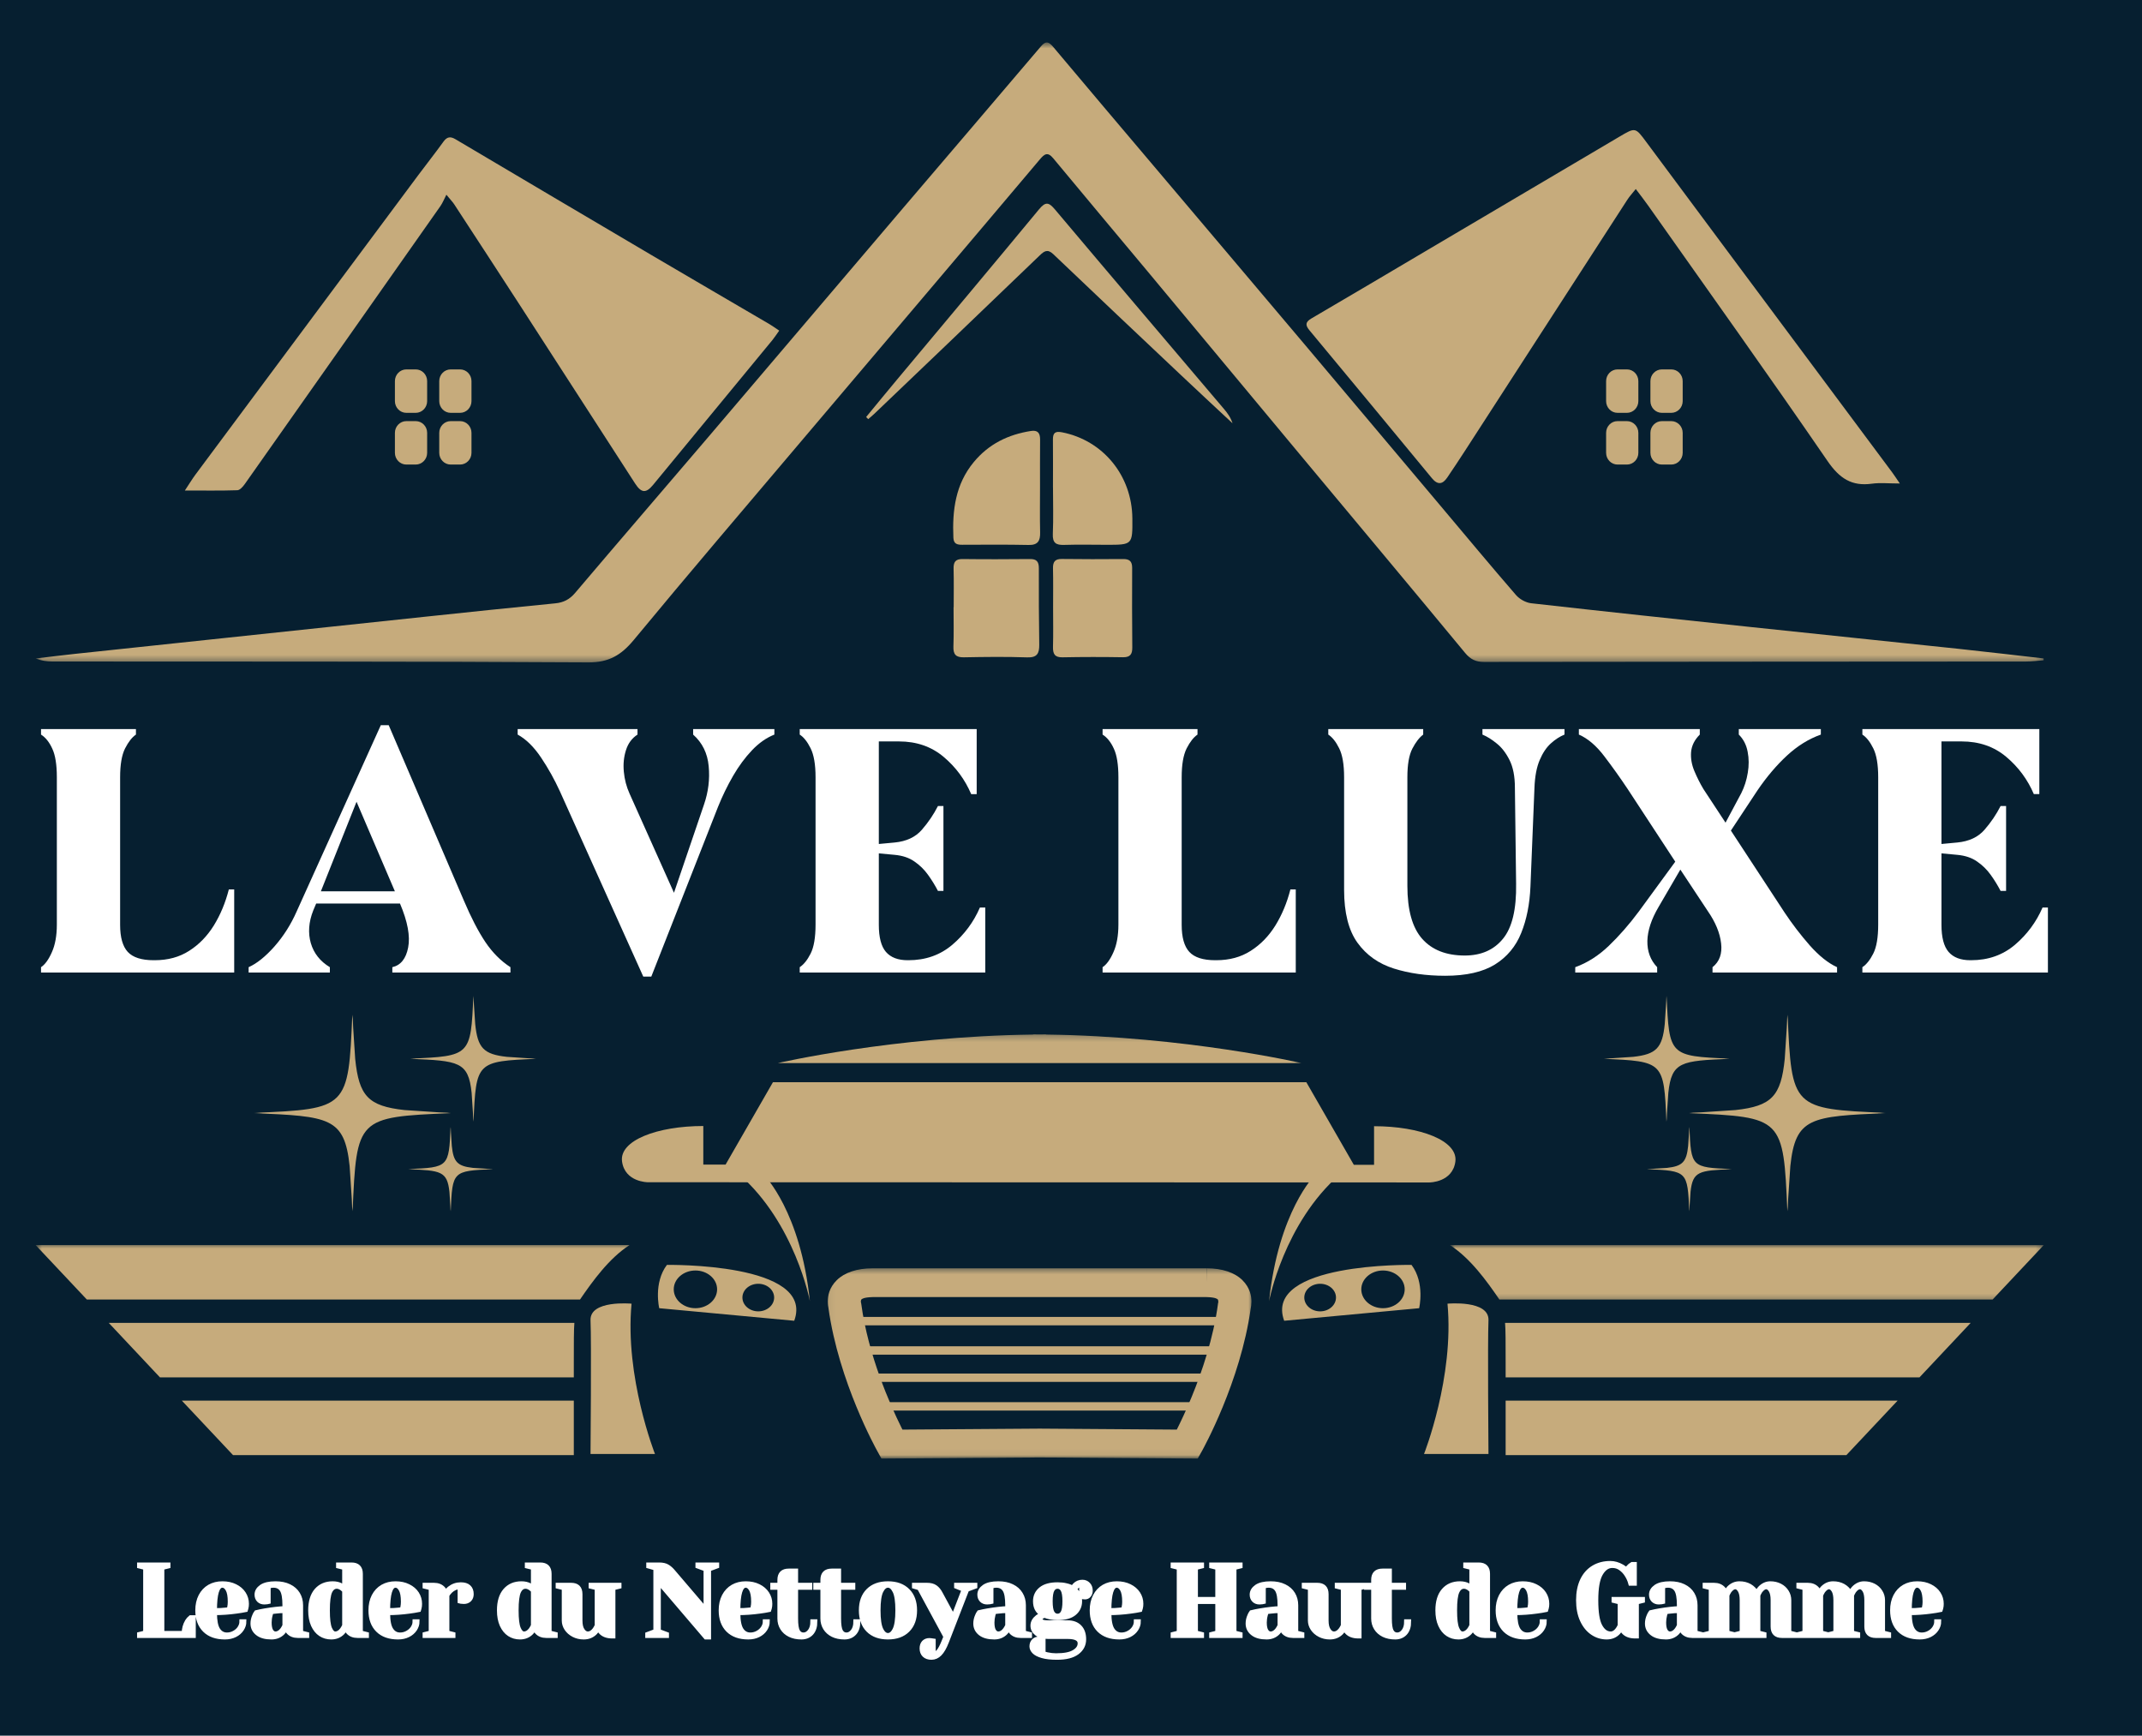 <svg width="332" height="269" viewBox="0 0 332 269" fill="none" xmlns="http://www.w3.org/2000/svg">
<path d="M0 0H332V269H0V0Z" fill="#061F30"/>
<mask id="mask0_1_314" style="mask-type:luminance" maskUnits="userSpaceOnUse" x="5" y="192" width="94" height="10">
<path d="M5.523 192.684H98.002V201.993H5.523V192.684Z" fill="white"/>
</mask>
<g mask="url(#mask0_1_314)">
<path d="M5.523 192.97L13.46 201.406H89.898C91.893 198.502 94.386 195.037 97.565 192.97H5.523Z" fill="#C6AB7C"/>
</g>
<mask id="mask1_1_314" style="mask-type:luminance" maskUnits="userSpaceOnUse" x="119" y="160" width="83" height="7">
<path d="M119.279 160.255H201.727V166.088H119.279V160.255Z" fill="white"/>
</mask>
<g mask="url(#mask1_1_314)">
<path d="M162.129 160.333L162.134 160.307C161.801 160.312 161.469 160.317 161.136 160.317C160.804 160.317 160.471 160.312 160.139 160.307L160.144 160.333C138.374 160.634 120.546 164.764 120.546 164.764H201.727C201.727 164.764 183.899 160.634 162.129 160.333Z" fill="#C6AB7C"/>
</g>
<mask id="mask2_1_314" style="mask-type:luminance" maskUnits="userSpaceOnUse" x="128" y="196" width="67" height="30">
<path d="M128.052 196.43H194.267V225.966H128.052V196.43Z" fill="white"/>
</mask>
<g mask="url(#mask2_1_314)">
<path d="M133.47 201.962L133.496 202.112C134.556 210.024 138.01 217.81 139.662 221.135C139.735 221.291 139.808 221.431 139.875 221.566L161.157 221.415L182.398 221.566C182.948 220.47 183.795 218.709 184.709 216.481C186.304 212.605 188.07 207.38 188.777 202.112L188.787 201.988L188.823 201.889C188.823 201.889 188.823 201.889 188.823 201.879C188.829 201.847 188.834 201.79 188.834 201.723C188.829 201.525 188.777 201.401 188.74 201.38C188.709 201.354 188.48 201.063 187.005 201.027H135.273C133.787 201.063 133.564 201.359 133.527 201.38C133.496 201.401 133.434 201.525 133.429 201.723C133.429 201.775 133.439 201.822 133.439 201.847L133.47 201.962ZM161.157 225.883L136.618 226.054L135.917 224.781C135.86 224.662 130.011 214.221 128.405 202.731C128.359 202.523 128.296 202.17 128.296 201.723C128.296 200.902 128.499 199.583 129.694 198.409C130.883 197.224 132.842 196.57 135.236 196.57H187.036V198.798L187.062 196.57C189.426 196.57 191.384 197.224 192.574 198.414C193.763 199.588 193.966 200.902 193.966 201.723C193.961 202.196 193.904 202.554 193.862 202.746C192.262 214.226 186.408 224.662 186.356 224.781L185.644 226.054L161.157 225.883Z" fill="#C6AB7C"/>
</g>
<path d="M131.501 205.406V204.102H190.896V205.406H131.501Z" fill="#C6AB7C"/>
<path d="M131.501 209.951V208.652H190.896V209.951H131.501Z" fill="#C6AB7C"/>
<path d="M188.491 212.876H133.496V214.174H187.935L188.491 212.876Z" fill="#C6AB7C"/>
<path d="M186.585 217.312H135.99V218.616H186.039L186.585 217.312Z" fill="#C6AB7C"/>
<path d="M117.528 203.24C116.172 203.24 115.071 202.279 115.071 201.099C115.071 199.915 116.172 198.965 117.528 198.965C118.884 198.965 119.99 199.915 119.99 201.099C119.99 202.279 118.884 203.24 117.528 203.24ZM107.788 202.751C105.929 202.751 104.427 201.442 104.427 199.822C104.427 198.216 105.929 196.907 107.788 196.907C109.643 196.907 111.149 198.216 111.149 199.822C111.149 201.442 109.643 202.751 107.788 202.751ZM103.368 196.04C101.248 198.855 102.178 202.751 102.178 202.751L123.102 204.699C126.4 195.661 103.368 196.04 103.368 196.04Z" fill="#C6AB7C"/>
<path d="M202.158 201.099C202.158 199.915 203.259 198.965 204.615 198.965C205.971 198.965 207.072 199.915 207.072 201.099C207.072 202.279 205.971 203.24 204.615 203.24C203.259 203.24 202.158 202.279 202.158 201.099ZM210.994 199.822C210.994 198.216 212.5 196.907 214.355 196.907C216.214 196.907 217.721 198.216 217.721 199.822C217.721 201.442 216.214 202.751 214.355 202.751C212.5 202.751 210.994 201.442 210.994 199.822ZM199.041 204.699L219.96 202.751C219.96 202.751 220.895 198.855 218.78 196.04C218.78 196.04 195.748 195.661 199.041 204.699Z" fill="#C6AB7C"/>
<path d="M212.973 174.545V180.524H209.835L202.475 167.724H119.803L112.463 180.493H109.009V174.514C101.851 174.514 95.986 176.753 96.412 179.989C96.838 183.23 100.417 183.23 100.417 183.23L221.565 183.261C221.565 183.261 225.144 183.261 225.575 180.025C226.001 176.789 220.131 174.545 212.973 174.545Z" fill="#C6AB7C"/>
<path d="M118.468 182.16C118.468 182.16 124.078 187.76 125.528 201.65C125.528 201.65 123.242 189.562 114.531 181.978L118.468 182.16Z" fill="#C6AB7C"/>
<path d="M203.763 182.16C203.763 182.16 198.158 187.76 196.703 201.65C196.703 201.65 198.984 189.562 207.706 181.978L203.763 182.16Z" fill="#C6AB7C"/>
<path d="M220.718 225.342C220.718 225.342 225.424 213.437 224.354 202.05C224.354 202.05 230.858 201.432 230.707 204.642C230.562 207.858 230.707 225.342 230.707 225.342H220.718Z" fill="#C6AB7C"/>
<path d="M101.518 225.342C101.518 225.342 96.812 213.437 97.887 202.05C97.887 202.05 91.384 201.432 91.529 204.642C91.68 207.858 91.529 225.342 91.529 225.342H101.518Z" fill="#C6AB7C"/>
<path d="M88.937 211.244C88.937 207.993 88.937 206.076 89.026 205.027H16.858L24.79 213.468H88.937V211.244Z" fill="#C6AB7C"/>
<path d="M88.937 217.078H28.187L36.119 225.519H88.937V217.078Z" fill="#C6AB7C"/>
<mask id="mask3_1_314" style="mask-type:luminance" maskUnits="userSpaceOnUse" x="224" y="192" width="93" height="10">
<path d="M224.723 192.887H316.776V201.738H224.723V192.887Z" fill="white"/>
</mask>
<g mask="url(#mask3_1_314)">
<path d="M316.776 192.97L308.844 201.406H232.4C230.411 198.502 227.918 195.037 224.739 192.97H316.776Z" fill="#C6AB7C"/>
</g>
<path d="M233.367 211.244C233.367 207.993 233.367 206.076 233.278 205.027H305.446L297.514 213.468H233.367V211.244Z" fill="#C6AB7C"/>
<path d="M233.367 217.078H294.117L286.18 225.519H233.367V217.078Z" fill="#C6AB7C"/>
<mask id="mask4_1_314" style="mask-type:luminance" maskUnits="userSpaceOnUse" x="5" y="6" width="312" height="97">
<path d="M5.523 6.584H316.76V102.663H5.523V6.584Z" fill="white"/>
</mask>
<g mask="url(#mask4_1_314)">
<path d="M303.587 100.559C292.829 99.421 282.06 98.315 271.302 97.172C259.973 95.972 248.644 94.772 237.325 93.494C236.494 93.401 235.533 92.866 234.972 92.222C231.034 87.676 227.19 83.048 223.315 78.446C216.417 70.249 209.524 62.046 202.615 53.86C194.719 44.499 186.803 35.159 178.897 25.809C173.681 19.643 168.455 13.488 163.266 7.301C162.586 6.491 162.134 6.247 161.329 7.197C154.228 15.571 147.08 23.898 139.969 32.251C129.876 44.099 119.803 55.969 109.71 67.818C102.864 75.848 95.971 83.838 89.145 91.889C88.288 92.897 87.358 93.38 86.085 93.505C79.353 94.164 72.626 94.871 65.905 95.582C47.848 97.489 29.792 99.406 11.736 101.328C9.663 101.546 7.596 101.811 5.523 102.055C6.401 102.403 7.268 102.522 8.131 102.522C35.812 102.548 63.494 102.496 91.171 102.663C94.35 102.683 96.267 101.551 98.225 99.193C106.765 88.861 115.476 78.674 124.13 68.446C130.577 60.831 137.034 53.226 143.48 45.616C149.381 38.65 155.287 31.684 161.173 24.703C161.864 23.887 162.373 23.472 163.245 24.531C168.092 30.386 172.985 36.198 177.852 42.037C185.79 51.569 193.717 61.117 201.659 70.649C210.137 80.83 218.645 90.98 227.086 101.193C227.923 102.206 228.764 102.59 230.011 102.59C258.004 102.554 285.998 102.548 313.986 102.528C314.911 102.528 315.83 102.403 316.755 102.335C316.755 102.242 316.755 102.143 316.76 102.05C312.365 101.551 307.981 101.026 303.587 100.559Z" fill="#C6AB7C"/>
</g>
<path d="M221.949 74.124C222.832 75.194 223.596 75.08 224.323 74.004C225.274 72.607 226.209 71.189 227.128 69.771C235.491 56.836 243.849 43.897 252.223 30.967C252.576 30.422 253.023 29.944 253.537 29.295C254.28 30.282 254.898 31.066 255.469 31.877C264.768 45.055 274.144 58.171 283.271 71.469C285.115 74.15 287.021 75.396 290.128 74.965C291.416 74.789 292.746 74.934 294.465 74.934C293.852 74.041 293.577 73.61 293.27 73.199C288.855 67.262 284.434 61.33 280.014 55.397C271.744 44.291 263.469 33.191 255.215 22.074C253.459 19.706 253.506 19.706 250.971 21.202C241.07 27.061 231.154 32.905 221.243 38.754C215.253 42.292 209.274 45.845 203.269 49.351C202.329 49.902 202.282 50.38 202.963 51.195C209.305 58.826 215.632 66.467 221.949 74.124Z" fill="#C6AB7C"/>
<path d="M36.784 75.978C37.184 75.968 37.646 75.433 37.932 75.033C48.051 60.685 58.154 46.328 68.247 31.965C68.606 31.456 68.834 30.853 69.188 30.178C69.925 31.071 70.185 31.336 70.382 31.637C73.826 36.915 77.275 42.182 80.694 47.471C86.621 56.623 92.522 65.792 98.443 74.945C99.41 76.435 100.137 76.472 101.228 75.147C107.404 67.657 113.58 60.161 119.751 52.665C120.073 52.27 120.349 51.829 120.775 51.242C120.136 50.816 119.715 50.504 119.273 50.244C113.274 46.728 107.258 43.232 101.269 39.705C91.036 33.674 80.818 27.633 70.6 21.581C69.832 21.129 69.302 21.171 68.746 21.939C67.479 23.7 66.133 25.394 64.84 27.129C53.323 42.598 41.807 58.067 30.301 73.547C29.787 74.238 29.345 74.981 28.654 76.02C31.636 76.02 34.213 76.061 36.784 75.978Z" fill="#C6AB7C"/>
<path d="M163.526 32.479C162.575 31.347 162.071 31.206 161.053 32.432C153.755 41.263 146.384 50.031 139.044 58.821C137.434 60.748 135.844 62.691 134.249 64.628C134.353 64.737 134.457 64.852 134.566 64.961C134.873 64.691 135.195 64.436 135.491 64.155C139.449 60.374 143.407 56.592 147.366 52.81C151.963 48.406 156.56 44.001 161.152 39.585C161.817 38.946 162.352 38.531 163.245 39.383C169.827 45.668 176.45 51.912 183.073 58.161C185.712 60.654 188.377 63.122 191.031 65.6C190.756 64.701 190.257 64.031 189.722 63.397C180.985 53.091 172.227 42.811 163.526 32.479Z" fill="#C6AB7C"/>
<path d="M159.656 86.643C156.17 86.674 152.685 86.689 149.204 86.643C148.072 86.627 147.771 87.121 147.802 88.18C147.854 90.154 147.818 92.128 147.818 94.102C147.807 94.102 147.802 94.102 147.797 94.102C147.797 96.133 147.849 98.164 147.776 100.19C147.734 101.426 148.155 101.894 149.386 101.873C152.659 101.811 155.942 101.769 159.209 101.883C160.731 101.935 161.095 101.291 161.079 99.92C161.022 95.972 161.001 92.024 161.017 88.071C161.022 87.037 160.658 86.632 159.656 86.643Z" fill="#C6AB7C"/>
<path d="M161.199 75.485C161.204 73.033 161.183 70.576 161.209 68.124C161.219 67.09 160.82 66.633 159.791 66.794C156.279 67.34 153.256 68.799 150.919 71.63C148.093 75.048 147.584 79.09 147.771 83.355C147.818 84.321 148.384 84.435 149.142 84.43C152.576 84.419 156.004 84.388 159.438 84.461C160.845 84.492 161.245 83.848 161.214 82.529C161.162 80.186 161.199 77.833 161.199 75.485Z" fill="#C6AB7C"/>
<path d="M175.479 88.03C175.489 86.975 175.047 86.632 174.071 86.643C170.897 86.674 167.728 86.669 164.56 86.632C163.541 86.622 163.188 87.058 163.209 88.076C163.256 90.102 163.225 92.128 163.225 94.159C163.225 96.185 163.266 98.211 163.209 100.237C163.178 101.364 163.49 101.899 164.695 101.873C167.811 101.811 170.933 101.811 174.05 101.863C175.151 101.878 175.51 101.421 175.499 100.351C175.463 96.242 175.458 92.133 175.479 88.03Z" fill="#C6AB7C"/>
<path d="M164.617 67.002C163.526 66.789 163.183 67.101 163.199 68.166C163.225 70.623 163.204 73.08 163.204 75.537C163.209 75.537 163.209 75.537 163.209 75.537C163.209 77.937 163.287 80.342 163.183 82.742C163.121 84.154 163.682 84.492 164.923 84.451C167.105 84.383 169.292 84.43 171.474 84.435C175.541 84.44 175.541 84.445 175.51 80.331C175.453 73.698 170.964 68.249 164.617 67.002Z" fill="#C6AB7C"/>
<path d="M66.206 59.07C66.206 58.062 65.411 57.252 64.435 57.252H62.98C62.004 57.252 61.209 58.062 61.209 59.07V62.166C61.209 63.169 62.004 63.984 62.98 63.984H64.435C65.411 63.984 66.206 63.169 66.206 62.166V59.07Z" fill="#C6AB7C"/>
<path d="M73.078 59.07C73.078 58.062 72.284 57.252 71.307 57.252H69.853C68.876 57.252 68.081 58.062 68.081 59.07V62.166C68.081 63.169 68.876 63.984 69.853 63.984H71.307C72.284 63.984 73.078 63.169 73.078 62.166V59.07Z" fill="#C6AB7C"/>
<path d="M64.435 65.267H62.98C62.004 65.267 61.209 66.083 61.209 67.085V70.181C61.209 71.184 62.004 71.999 62.98 71.999H64.435C65.411 71.999 66.206 71.184 66.206 70.181V67.085C66.206 66.083 65.411 65.267 64.435 65.267Z" fill="#C6AB7C"/>
<path d="M71.307 65.267H69.853C68.876 65.267 68.081 66.083 68.081 67.085V70.181C68.081 71.184 68.876 71.999 69.853 71.999H71.307C72.284 71.999 73.078 71.184 73.078 70.181V67.085C73.078 66.083 72.284 65.267 71.307 65.267Z" fill="#C6AB7C"/>
<path d="M253.937 59.07C253.937 58.062 253.142 57.252 252.166 57.252H250.711C249.73 57.252 248.94 58.062 248.94 59.07V62.166C248.94 63.169 249.73 63.984 250.711 63.984H252.166C253.142 63.984 253.937 63.169 253.937 62.166V59.07Z" fill="#C6AB7C"/>
<path d="M260.809 59.07C260.809 58.062 260.015 57.252 259.038 57.252H257.584C256.602 57.252 255.807 58.062 255.807 59.07V62.166C255.807 63.169 256.602 63.984 257.584 63.984H259.038C260.015 63.984 260.809 63.169 260.809 62.166V59.07Z" fill="#C6AB7C"/>
<path d="M252.166 65.267H250.711C249.73 65.267 248.94 66.083 248.94 67.085V70.181C248.94 71.184 249.73 71.999 250.711 71.999H252.166C253.142 71.999 253.937 71.184 253.937 70.181V67.085C253.937 66.083 253.142 65.267 252.166 65.267Z" fill="#C6AB7C"/>
<path d="M259.038 65.267H257.584C256.602 65.267 255.807 66.083 255.807 67.085V70.181C255.807 71.184 256.602 71.999 257.584 71.999H259.038C260.015 71.999 260.809 71.184 260.809 70.181V67.085C260.809 66.083 260.015 65.267 259.038 65.267Z" fill="#C6AB7C"/>
<mask id="mask5_1_314" style="mask-type:luminance" maskUnits="userSpaceOnUse" x="39" y="154" width="45" height="35">
<path d="M39.407 154.286H83.213V188.134H39.407V154.286Z" fill="white"/>
</mask>
<g mask="url(#mask5_1_314)">
<path fill-rule="evenodd" clip-rule="evenodd" d="M39.407 172.519H40.883L39.407 172.477C53.89 171.865 53.999 171.755 54.606 157.273L54.653 157.948V157.273C54.684 157.985 54.71 158.665 54.742 159.309L55.053 164.114C55.64 169.88 57.084 171.423 62.689 172.041L67.993 172.394C68.585 172.42 69.203 172.446 69.858 172.477H69.203L69.858 172.519C55.37 173.132 55.266 173.241 54.653 187.724L54.606 187.059V187.724C54.581 187.043 54.554 186.399 54.523 185.786L54.191 180.716C53.396 173.179 51.033 173.013 39.407 172.519ZM63.629 164.099H64.575L63.629 164.073C72.907 163.678 72.974 163.61 73.369 154.333L73.395 154.764V154.333C73.416 154.79 73.432 155.221 73.452 155.637L73.655 158.712C74.029 162.41 74.954 163.397 78.543 163.792L81.94 164.021C82.319 164.036 82.719 164.052 83.135 164.073H82.714L83.135 164.099C73.858 164.493 73.79 164.561 73.395 173.838L73.369 173.418V173.838C73.348 173.402 73.333 172.992 73.312 172.597L73.099 169.35C72.59 164.519 71.078 164.416 63.629 164.099ZM63.318 181.204H63.952L63.318 181.189C69.53 180.924 69.577 180.877 69.837 174.67L69.858 174.96V174.67C69.868 174.976 69.884 175.267 69.894 175.542L70.029 177.605C70.278 180.077 70.897 180.737 73.302 181.002L75.577 181.152C75.826 181.163 76.096 181.173 76.372 181.189H76.091L76.372 181.204C70.164 181.469 70.117 181.516 69.858 187.724L69.837 187.438V187.724C69.826 187.433 69.811 187.157 69.801 186.892L69.66 184.721C69.317 181.49 68.305 181.417 63.318 181.204Z" fill="#C6AB7C"/>
</g>
<path d="M18.618 120.457V143.333C18.618 145.276 19.013 146.673 19.802 147.531C20.602 148.393 21.942 148.819 23.812 148.819H23.979C26.025 148.819 27.807 148.336 29.319 147.364C30.841 146.398 32.113 145.089 33.142 143.437C34.165 141.775 34.939 139.915 35.469 137.848H36.3V150.73H6.359V149.899C6.982 149.484 7.543 148.71 8.042 147.572C8.551 146.44 8.811 145.011 8.811 143.292V120.457C8.811 118.503 8.572 117.028 8.104 116.031C7.647 115.023 7.065 114.296 6.359 113.849V112.997H21.07V113.849C20.472 114.254 19.911 114.966 19.387 115.989C18.872 117.018 18.618 118.503 18.618 120.457Z" fill="white"/>
<path d="M60.81 150.73V149.899C62.109 149.598 62.929 148.58 63.262 146.845C63.605 145.1 63.184 142.83 61.995 140.03H49.008L48.551 141.11C47.844 142.897 47.72 144.59 48.177 146.18C48.645 147.759 49.632 149.001 51.127 149.899V150.73H38.536V149.899C39.809 149.333 41.144 148.258 42.546 146.679C43.943 145.089 45.086 143.287 45.974 141.276L59.023 112.395H60.249L71.906 139.593C73.012 142.201 74.113 144.326 75.209 145.972C76.316 147.624 77.62 148.933 79.116 149.899V150.73H60.81ZM55.262 124.259L49.735 138.139H61.205L55.262 124.259Z" fill="white"/>
<path d="M98.81 113.849C97.948 114.405 97.356 115.21 97.023 116.259C96.691 117.298 96.577 118.415 96.691 119.605C96.8 120.799 97.096 121.932 97.584 123.012L104.462 138.367L109.116 124.695C109.792 122.732 110.036 120.747 109.844 118.753C109.662 116.748 108.857 115.111 107.433 113.849V112.997H120.025V113.849C118.789 114.337 117.635 115.148 116.555 116.28C115.474 117.418 114.498 118.742 113.625 120.249C112.752 121.76 111.973 123.355 111.298 125.028L100.95 151.354H99.704L86.78 122.638C85.959 120.841 84.993 119.101 83.871 117.423C82.749 115.75 81.533 114.556 80.235 113.849V112.997H98.81V113.849Z" fill="white"/>
<path d="M123.955 113.849V112.997H151.382V123.075H150.53C149.559 120.805 148.13 118.877 146.25 117.298C144.364 115.709 142.058 114.909 139.331 114.909H136.214V130.804L138.666 130.576C140.494 130.399 141.897 129.739 142.884 128.602C143.881 127.454 144.712 126.228 145.377 124.924H146.229V138.076H145.377C144.93 137.219 144.421 136.388 143.839 135.583C143.268 134.783 142.572 134.097 141.741 133.526C140.92 132.944 139.897 132.601 138.666 132.487L136.214 132.259V143.333C136.214 145.276 136.578 146.673 137.315 147.531C138.063 148.393 139.185 148.819 140.681 148.819H140.806C143.45 148.819 145.715 148.024 147.6 146.429C149.481 144.824 150.909 142.897 151.881 140.653H152.712V150.73H123.955V149.899C124.578 149.484 125.139 148.788 125.638 147.801C126.147 146.803 126.407 145.302 126.407 143.292V120.457C126.407 118.477 126.147 116.981 125.638 115.968C125.139 114.961 124.578 114.254 123.955 113.849Z" fill="white"/>
<path d="M183.155 120.456V143.333C183.155 145.276 183.55 146.673 184.34 147.53C185.14 148.393 186.48 148.819 188.35 148.819H188.516C190.563 148.819 192.344 148.336 193.856 147.364C195.378 146.398 196.651 145.089 197.679 143.437C198.703 141.775 199.476 139.915 200.006 137.848H200.837V150.73H170.896V149.899C171.519 149.484 172.08 148.71 172.579 147.572C173.088 146.44 173.348 145.011 173.348 143.292V120.456C173.348 118.503 173.109 117.028 172.641 116.031C172.184 115.023 171.603 114.296 170.896 113.849V112.997H185.607V113.849C185.01 114.254 184.449 114.966 183.924 115.989C183.41 117.018 183.155 118.503 183.155 120.456Z" fill="white"/>
<path d="M223.997 151.229C221.057 151.229 218.408 150.855 216.039 150.107C213.67 149.359 211.79 148.029 210.408 146.118C209.021 144.196 208.33 141.458 208.33 137.91V120.456C208.33 118.477 208.07 116.981 207.561 115.968C207.063 114.961 206.502 114.254 205.878 113.849V112.997H220.589V113.849C219.992 114.296 219.431 115.023 218.906 116.031C218.392 117.028 218.137 118.503 218.137 120.456V137.287C218.137 141.027 218.896 143.764 220.423 145.494C221.961 147.229 224.163 148.091 227.03 148.091C229.565 148.091 231.539 147.229 232.952 145.494C234.376 143.764 235.056 140.918 234.989 136.954L234.802 122.077C234.802 120.321 234.521 118.893 233.97 117.797C233.415 116.69 232.75 115.833 231.976 115.22C231.212 114.597 230.48 114.14 229.773 113.849V112.997H242.489V113.849C241.767 114.14 241.061 114.597 240.37 115.22C239.69 115.833 239.113 116.69 238.645 117.797C238.173 118.893 237.903 120.321 237.835 122.077L237.212 137.411C237.098 140.128 236.62 142.523 235.778 144.601C234.947 146.679 233.586 148.31 231.706 149.484C229.82 150.647 227.249 151.229 223.997 151.229Z" fill="white"/>
<path d="M264.02 122.285L267.449 127.5L269.9 122.908C270.383 121.942 270.716 120.893 270.898 119.771C271.09 118.649 271.085 117.563 270.877 116.509C270.68 115.444 270.222 114.555 269.506 113.849V112.997H282.222V113.849C280.352 114.514 278.606 115.594 276.986 117.09C275.365 118.586 273.838 120.384 272.415 122.472L268.28 128.726L276.612 141.442C277.775 143.188 279.069 144.881 280.497 146.512C281.936 148.133 283.349 149.265 284.736 149.899V150.73H265.433V149.899C266.514 149.042 266.955 147.811 266.763 146.201C266.581 144.596 265.895 142.933 264.706 141.214L260.446 134.773L257.08 140.549C255.958 142.45 255.376 144.206 255.335 145.827C255.304 147.447 255.813 148.808 256.852 149.899V150.73H244.156V149.899C246.026 149.224 247.756 148.123 249.351 146.595C250.956 145.058 252.509 143.286 254.005 141.276L259.657 133.547L252.28 122.285C251.117 120.54 249.912 118.851 248.665 117.215C247.418 115.568 246.099 114.446 244.717 113.849V112.997H263.459V113.849C262.638 114.67 262.192 115.574 262.109 116.571C262.036 117.558 262.212 118.54 262.628 119.521C263.044 120.508 263.506 121.428 264.02 122.285Z" fill="white"/>
<path d="M288.66 113.849V112.997H316.087V123.074H315.235C314.264 120.804 312.835 118.877 310.955 117.298C309.069 115.709 306.763 114.909 304.036 114.909H300.919V130.804L303.371 130.575C305.199 130.399 306.602 129.739 307.589 128.601C308.586 127.453 309.417 126.228 310.082 124.924H310.934V138.076H310.082C309.636 137.219 309.126 136.388 308.545 135.583C307.973 134.783 307.277 134.097 306.446 133.526C305.625 132.944 304.602 132.601 303.371 132.487L300.919 132.258V143.333C300.919 145.276 301.283 146.673 302.02 147.53C302.768 148.393 303.89 148.819 305.386 148.819H305.511C308.155 148.819 310.42 148.024 312.306 146.429C314.186 144.824 315.614 142.897 316.586 140.653H317.417V150.73H288.66V149.899C289.283 149.484 289.844 148.788 290.343 147.801C290.852 146.803 291.112 145.302 291.112 143.292V120.456C291.112 118.477 290.852 116.981 290.343 115.968C289.844 114.961 289.283 114.254 288.66 113.849Z" fill="white"/>
<path d="M21.59 253.279L22.535 253.04V242.978L21.59 242.744V242.505H26.073V242.744L25.127 242.978V253.118H28.509C28.509 252.458 28.675 251.845 29.008 251.279C29.158 251.04 29.33 250.837 29.527 250.682H30V253.513H21.59V253.279ZM34.862 253.746C33.517 253.746 32.472 253.377 31.73 252.64C30.987 251.902 30.613 250.879 30.613 249.58C30.613 248.734 30.779 247.996 31.101 247.367C31.428 246.739 31.88 246.256 32.462 245.918C33.044 245.586 33.709 245.419 34.467 245.419C35.22 245.419 35.88 245.56 36.452 245.845C37.028 246.126 37.464 246.505 37.771 246.978C38.083 247.456 38.238 247.98 38.238 248.562C38.238 248.822 38.212 249.045 38.16 249.237L38.083 249.502C37.631 249.596 37.142 249.674 36.623 249.741C35.516 249.897 34.405 249.975 33.288 249.975C33.288 251.191 33.454 252.058 33.787 252.578C34.124 253.097 34.587 253.357 35.174 253.357C35.584 253.357 35.958 253.258 36.311 253.061C36.664 252.868 36.945 252.614 37.148 252.297C37.35 251.975 37.454 251.648 37.454 251.31H37.844C37.844 251.731 37.719 252.126 37.464 252.505C37.215 252.884 36.867 253.185 36.415 253.409C35.963 253.632 35.444 253.746 34.862 253.746ZM33.288 249.58C33.958 249.58 34.504 249.554 34.919 249.502C35.101 249.492 35.288 249.466 35.49 249.424C35.501 249.372 35.527 249.258 35.568 249.076C35.62 248.817 35.646 248.541 35.646 248.245C35.646 247.378 35.532 246.739 35.298 246.334C35.07 245.928 34.789 245.726 34.467 245.726C33.678 245.726 33.288 247.014 33.288 249.58ZM42.077 253.746C41.142 253.746 40.425 253.549 39.921 253.149C39.418 252.754 39.168 252.245 39.168 251.622C39.168 251.217 39.257 250.811 39.433 250.417C39.506 250.224 39.599 250.053 39.719 249.897C40.145 249.793 40.612 249.695 41.116 249.611C42.249 249.424 43.251 249.31 44.119 249.269V248.796C44.119 247.632 43.978 246.832 43.693 246.391C43.412 245.949 42.976 245.726 42.389 245.726C42.166 245.726 41.978 245.757 41.823 245.809L41.605 245.887V248.245L41.397 248.292C41.23 248.313 41.09 248.323 40.976 248.323C40.617 248.323 40.332 248.214 40.119 248.001C39.906 247.783 39.797 247.497 39.797 247.144C39.797 246.661 40.041 246.256 40.524 245.918C41.012 245.586 41.739 245.419 42.7 245.419C43.521 245.419 44.228 245.56 44.815 245.851C45.412 246.136 45.859 246.536 46.17 247.045C46.477 247.549 46.633 248.136 46.633 248.796V253.04L47.578 253.279V253.513H46.165C45.537 253.513 45.048 253.315 44.7 252.931C44.555 252.77 44.435 252.572 44.352 252.333C44.207 252.593 44.035 252.832 43.833 253.04C43.365 253.513 42.778 253.746 42.077 253.746ZM42.7 253.196C43.09 253.196 43.443 252.988 43.76 252.567C43.874 252.411 43.994 252.204 44.119 251.939V249.658C43.636 249.658 43.178 249.684 42.737 249.741C42.41 249.778 42.191 249.804 42.077 249.814C42.025 249.928 41.968 250.089 41.921 250.287C41.812 250.687 41.76 251.081 41.76 251.471C41.76 252.058 41.849 252.489 42.025 252.775C42.207 253.055 42.43 253.196 42.7 253.196ZM51.339 253.746C50.716 253.746 50.165 253.585 49.682 253.268C49.199 252.952 48.82 252.479 48.534 251.855C48.254 251.227 48.113 250.474 48.113 249.58C48.113 248.24 48.425 247.212 49.043 246.495C49.672 245.778 50.513 245.419 51.573 245.419C52.077 245.419 52.513 245.518 52.892 245.726C53.048 245.804 53.209 245.908 53.38 246.043V242.978L52.435 242.744V242.505H54.482C55.422 242.505 55.895 242.978 55.895 243.918V253.04L56.835 253.279V253.513H55.422C54.793 253.513 54.305 253.315 53.962 252.931C53.812 252.77 53.697 252.572 53.614 252.333C53.479 252.593 53.303 252.832 53.095 253.04C52.622 253.513 52.04 253.746 51.339 253.746ZM51.962 253.196C52.352 253.196 52.705 252.988 53.017 252.567C53.131 252.411 53.256 252.204 53.38 251.939V246.515C53.261 246.401 53.142 246.292 53.017 246.199C52.736 245.991 52.461 245.887 52.201 245.887C51.749 245.887 51.401 246.147 51.152 246.671C50.908 247.196 50.783 248.167 50.783 249.58C50.783 250.931 50.898 251.871 51.121 252.401C51.349 252.931 51.625 253.196 51.962 253.196ZM61.697 253.746C60.352 253.746 59.307 253.377 58.565 252.64C57.822 251.902 57.453 250.879 57.453 249.58C57.453 248.734 57.614 247.996 57.936 247.367C58.263 246.739 58.715 246.256 59.297 245.918C59.879 245.586 60.544 245.419 61.302 245.419C62.055 245.419 62.72 245.56 63.286 245.845C63.863 246.126 64.305 246.505 64.611 246.978C64.918 247.456 65.073 247.98 65.073 248.562C65.073 248.822 65.047 249.045 64.996 249.237L64.918 249.502C64.466 249.596 63.977 249.674 63.458 249.741C62.357 249.897 61.245 249.975 60.123 249.975C60.123 251.191 60.289 252.058 60.627 252.578C60.959 253.097 61.422 253.357 62.009 253.357C62.419 253.357 62.798 253.258 63.146 253.061C63.499 252.868 63.78 252.614 63.983 252.297C64.19 251.975 64.289 251.648 64.289 251.31H64.684C64.684 251.731 64.554 252.126 64.305 252.505C64.05 252.884 63.702 253.185 63.25 253.409C62.798 253.632 62.284 253.746 61.697 253.746ZM60.123 249.58C60.793 249.58 61.339 249.554 61.759 249.502C61.936 249.492 62.128 249.466 62.325 249.424C62.336 249.372 62.362 249.258 62.404 249.076C62.455 248.817 62.481 248.541 62.481 248.245C62.481 247.378 62.367 246.739 62.133 246.334C61.905 245.928 61.624 245.726 61.302 245.726C60.518 245.726 60.123 247.014 60.123 249.58ZM65.847 253.279L66.793 253.04V246.121L65.847 245.887V245.653H67.26C67.879 245.653 68.367 245.851 68.72 246.251C68.86 246.406 68.975 246.599 69.068 246.827C69.229 246.599 69.421 246.391 69.65 246.199C70.174 245.783 70.761 245.575 71.411 245.575C71.967 245.575 72.382 245.7 72.657 245.96C72.938 246.214 73.078 246.583 73.078 247.066C73.078 247.425 72.969 247.71 72.756 247.923C72.538 248.136 72.252 248.245 71.899 248.245C71.749 248.245 71.603 248.235 71.458 248.214L71.271 248.167V245.965C70.736 245.965 70.247 246.178 69.806 246.593C69.598 246.806 69.432 247.014 69.307 247.227V253.04L70.247 253.279V253.513H65.847V253.279ZM80.595 253.746C79.977 253.746 79.426 253.585 78.938 253.268C78.46 252.952 78.075 252.479 77.79 251.855C77.509 251.227 77.369 250.474 77.369 249.58C77.369 248.24 77.681 247.212 78.304 246.495C78.927 245.778 79.769 245.419 80.829 245.419C81.332 245.419 81.774 245.518 82.148 245.726C82.304 245.804 82.465 245.908 82.636 246.043V242.978L81.691 242.744V242.505H83.737C84.678 242.505 85.15 242.978 85.15 243.918V253.04L86.096 253.279V253.513H84.678C84.049 253.513 83.566 253.315 83.218 252.931C83.073 252.77 82.953 252.572 82.87 252.333C82.735 252.593 82.564 252.832 82.351 253.04C81.883 253.513 81.296 253.746 80.595 253.746ZM81.218 253.196C81.608 253.196 81.961 252.988 82.278 252.567C82.392 252.411 82.512 252.204 82.636 251.939V246.515C82.522 246.401 82.403 246.292 82.278 246.199C81.992 245.991 81.717 245.887 81.457 245.887C81.005 245.887 80.657 246.147 80.408 246.671C80.164 247.196 80.039 248.167 80.039 249.58C80.039 250.931 80.153 251.871 80.382 252.401C80.605 252.931 80.886 253.196 81.218 253.196ZM90.48 253.746C89.893 253.746 89.368 253.622 88.901 253.377C88.433 253.133 88.07 252.811 87.805 252.416C87.545 252.017 87.415 251.596 87.415 251.154V246.121L86.47 245.887V245.653H88.516C89.462 245.653 89.935 246.121 89.935 247.066V251.154C89.935 251.814 90.049 252.323 90.288 252.671C90.522 253.024 90.797 253.196 91.109 253.196C91.498 253.196 91.846 252.988 92.163 252.567C92.277 252.411 92.397 252.204 92.521 251.939V246.121L91.581 245.887V245.653H95.981V245.887L95.041 246.121V253.59H94.885C94.121 253.59 93.534 253.377 93.14 252.962C92.958 252.775 92.833 252.562 92.76 252.333C92.615 252.593 92.438 252.832 92.241 253.04C91.768 253.513 91.181 253.746 90.48 253.746ZM102.079 245.18V252.806L103.342 253.279V253.513H100.355V253.279L101.612 252.806V243.056L100.511 242.744V242.505H102.163C102.718 242.505 103.155 242.609 103.466 242.807C103.783 243.004 104.079 243.269 104.36 243.612L109.393 249.502V243.212L108.136 242.744V242.505H111.123V242.744L109.866 243.212V253.746H109.393L102.079 245.18ZM115.98 253.746C114.64 253.746 113.596 253.377 112.848 252.64C112.11 251.902 111.736 250.879 111.736 249.58C111.736 248.734 111.897 247.996 112.224 247.367C112.552 246.739 113.004 246.256 113.585 245.918C114.162 245.586 114.832 245.419 115.585 245.419C116.344 245.419 117.003 245.56 117.575 245.845C118.146 246.126 118.588 246.505 118.894 246.978C119.206 247.456 119.362 247.98 119.362 248.562C119.362 248.822 119.336 249.045 119.284 249.237L119.201 249.502C118.754 249.596 118.266 249.674 117.746 249.741C116.64 249.897 115.528 249.975 114.406 249.975C114.406 251.191 114.578 252.058 114.91 252.578C115.248 253.097 115.71 253.357 116.297 253.357C116.702 253.357 117.081 253.258 117.435 253.061C117.788 252.868 118.063 252.614 118.271 252.297C118.473 251.975 118.577 251.648 118.577 251.31H118.967C118.967 251.731 118.842 252.126 118.588 252.505C118.338 252.884 117.985 253.185 117.538 253.409C117.087 253.632 116.567 253.746 115.98 253.746ZM114.406 249.58C115.076 249.58 115.622 249.554 116.042 249.502C116.224 249.492 116.411 249.466 116.614 249.424C116.624 249.372 116.645 249.258 116.687 249.076C116.744 248.817 116.77 248.541 116.77 248.245C116.77 247.378 116.65 246.739 116.422 246.334C116.188 245.928 115.913 245.726 115.585 245.726C114.801 245.726 114.406 247.014 114.406 249.58ZM124.219 253.746C123.528 253.746 122.925 253.622 122.416 253.372C121.907 253.118 121.518 252.775 121.247 252.333C120.972 251.892 120.837 251.393 120.837 250.843V246.043H119.736V245.653H120.837V244.864C120.837 243.923 121.31 243.451 122.255 243.451H123.356V245.653H125.554V246.043H123.356V250.843C123.356 251.804 123.455 252.463 123.652 252.822C123.85 253.175 124.146 253.357 124.536 253.357C124.91 253.357 125.242 253.17 125.523 252.806C125.803 252.437 125.948 251.939 125.948 251.31H126.343C126.343 252.089 126.146 252.687 125.761 253.113C125.372 253.533 124.858 253.746 124.219 253.746ZM130.883 253.746C130.192 253.746 129.59 253.622 129.081 253.372C128.577 253.118 128.187 252.775 127.912 252.333C127.642 251.892 127.502 251.393 127.502 250.843V246.043H126.4V245.653H127.502V244.864C127.502 243.923 127.974 243.451 128.92 243.451H130.021V245.653H132.223V246.043H130.021V250.843C130.021 251.804 130.12 252.463 130.317 252.822C130.52 253.175 130.811 253.357 131.2 253.357C131.574 253.357 131.907 253.17 132.187 252.806C132.473 252.437 132.613 251.939 132.613 251.31H133.008C133.008 252.089 132.816 252.687 132.426 253.113C132.036 253.533 131.527 253.746 130.883 253.746ZM137.626 253.746C136.327 253.746 135.309 253.377 134.571 252.64C133.834 251.902 133.465 250.879 133.465 249.58C133.465 248.282 133.834 247.263 134.571 246.526C135.309 245.788 136.327 245.419 137.626 245.419C138.93 245.419 139.948 245.788 140.685 246.526C141.428 247.263 141.797 248.282 141.797 249.58C141.797 250.879 141.428 251.902 140.685 252.64C139.948 253.377 138.93 253.746 137.626 253.746ZM137.626 253.435C138.047 253.435 138.4 253.144 138.686 252.557C138.976 251.97 139.122 250.978 139.122 249.58C139.122 248.188 138.976 247.196 138.686 246.609C138.4 246.022 138.047 245.726 137.626 245.726C137.21 245.726 136.852 246.022 136.566 246.609C136.28 247.196 136.135 248.188 136.135 249.58C136.135 250.978 136.28 251.97 136.566 252.557C136.852 253.144 137.21 253.435 137.626 253.435ZM144.374 256.894C143.901 256.894 143.532 256.764 143.272 256.515C143.007 256.26 142.878 255.918 142.878 255.476C142.878 255.076 142.987 254.77 143.2 254.546C143.418 254.328 143.703 254.219 144.057 254.219C144.14 254.219 144.228 254.224 144.311 254.24C144.394 254.261 144.451 254.266 144.483 254.266L144.685 254.297V256.421C144.992 256.37 145.257 256.198 145.49 255.912C145.719 255.632 145.979 255.149 146.259 254.458L146.576 253.668L142.488 246.121L141.698 245.887V245.653H143.667C144.213 245.653 144.644 245.762 144.966 245.991C145.283 246.214 145.558 246.547 145.786 246.988L147.755 250.619L149.402 246.36L148.228 245.887V245.653H151.137V245.887L149.875 246.36L146.732 254.458C146.399 255.315 146.041 255.938 145.662 256.318C145.288 256.702 144.857 256.894 144.374 256.894ZM154.108 253.746C153.173 253.746 152.456 253.549 151.947 253.149C151.449 252.754 151.199 252.245 151.199 251.622C151.199 251.217 151.288 250.811 151.464 250.417C151.537 250.224 151.63 250.053 151.745 249.897C152.176 249.793 152.643 249.695 153.147 249.611C154.28 249.424 155.277 249.31 156.15 249.269V248.796C156.15 247.632 156.009 246.832 155.724 246.391C155.443 245.949 155.007 245.726 154.42 245.726C154.196 245.726 154.009 245.757 153.854 245.809L153.635 245.887V248.245L153.428 248.292C153.261 248.313 153.121 248.323 153.007 248.323C152.648 248.323 152.363 248.214 152.15 248.001C151.937 247.783 151.828 247.497 151.828 247.144C151.828 246.661 152.072 246.256 152.555 245.918C153.043 245.586 153.77 245.419 154.731 245.419C155.552 245.419 156.259 245.56 156.846 245.851C157.443 246.136 157.89 246.536 158.196 247.045C158.508 247.549 158.664 248.136 158.664 248.796V253.04L159.609 253.279V253.513H158.196C157.563 253.513 157.079 253.315 156.731 252.931C156.586 252.77 156.466 252.572 156.383 252.333C156.238 252.593 156.066 252.832 155.864 253.04C155.396 253.513 154.809 253.746 154.108 253.746ZM154.731 253.196C155.121 253.196 155.474 252.988 155.786 252.567C155.905 252.411 156.025 252.204 156.15 251.939V249.658C155.667 249.658 155.209 249.684 154.768 249.741C154.441 249.778 154.222 249.804 154.108 249.814C154.051 249.928 153.999 250.089 153.947 250.287C153.843 250.687 153.791 251.081 153.791 251.471C153.791 252.058 153.88 252.489 154.056 252.775C154.238 253.055 154.461 253.196 154.731 253.196ZM163.838 256.894C162.903 256.894 162.144 256.811 161.557 256.64C160.97 256.473 160.549 256.26 160.29 255.996C160.035 255.736 159.905 255.455 159.905 255.164C159.905 254.806 160.014 254.52 160.227 254.307C160.44 254.089 160.731 253.985 161.084 253.985C161.168 253.985 161.318 254.001 161.542 254.032L161.713 254.063V256.266C161.843 256.307 162.04 256.359 162.31 256.421C162.793 256.525 163.251 256.577 163.677 256.577C164.96 256.577 165.895 256.396 166.482 256.032C167.079 255.673 167.375 255.227 167.375 254.692C167.375 254.011 166.746 253.668 165.484 253.668H162.497C161.713 253.668 161.11 253.507 160.69 253.18C160.274 252.858 160.061 252.442 160.061 251.939C160.061 251.435 160.31 250.993 160.804 250.604C161.001 250.458 161.256 250.328 161.557 250.209C161.168 249.97 160.887 249.684 160.716 249.357C160.544 249.024 160.456 248.63 160.456 248.167C160.456 247.388 160.752 246.765 161.339 246.287C161.926 245.814 162.783 245.575 163.915 245.575C164.409 245.575 164.861 245.622 165.276 245.726C165.687 245.819 166.019 245.954 166.274 246.121C166.357 245.944 166.466 245.788 166.601 245.653C166.918 245.336 167.302 245.18 167.765 245.18C168.123 245.18 168.424 245.305 168.663 245.549C168.902 245.799 169.027 246.115 169.027 246.515C169.027 246.817 168.944 247.066 168.778 247.253C168.617 247.445 168.414 247.539 168.159 247.539C168.045 247.539 167.915 247.528 167.765 247.502L167.609 247.461V245.575C167.339 245.575 167.079 245.705 166.84 245.965C166.746 246.058 166.663 246.193 166.585 246.36C167.11 246.822 167.375 247.425 167.375 248.167C167.375 248.941 167.079 249.57 166.492 250.048C165.905 250.52 165.048 250.759 163.915 250.759C163.162 250.759 162.477 250.63 161.869 250.37L161.557 250.526C161.453 250.588 161.375 250.645 161.323 250.707C161.271 250.765 161.245 250.832 161.245 250.915C161.245 251.097 161.334 251.232 161.516 251.326C161.703 251.424 162.03 251.471 162.497 251.471H165.484C166.274 251.471 166.892 251.7 167.333 252.152C167.78 252.609 168.004 253.242 168.004 254.063C168.004 254.899 167.656 255.58 166.954 256.105C166.258 256.629 165.219 256.894 163.838 256.894ZM163.915 250.443C164.263 250.443 164.534 250.276 164.726 249.944C164.918 249.606 165.017 249.014 165.017 248.167C165.017 247.321 164.918 246.728 164.726 246.391C164.534 246.053 164.263 245.887 163.915 245.887C163.573 245.887 163.302 246.053 163.105 246.391C162.913 246.728 162.814 247.321 162.814 248.167C162.814 249.014 162.913 249.606 163.105 249.944C163.302 250.276 163.573 250.443 163.915 250.443ZM173.489 253.746C172.149 253.746 171.105 253.377 170.357 252.64C169.614 251.902 169.245 250.879 169.245 249.58C169.245 248.734 169.406 247.996 169.733 247.367C170.055 246.739 170.513 246.256 171.089 245.918C171.671 245.586 172.341 245.419 173.094 245.419C173.847 245.419 174.512 245.56 175.084 245.845C175.655 246.126 176.097 246.505 176.403 246.978C176.715 247.456 176.871 247.98 176.871 248.562C176.871 248.822 176.845 249.045 176.793 249.237L176.71 249.502C176.263 249.596 175.775 249.674 175.25 249.741C174.149 249.897 173.037 249.975 171.915 249.975C171.915 251.191 172.086 252.058 172.419 252.578C172.757 253.097 173.219 253.357 173.806 253.357C174.211 253.357 174.59 253.258 174.943 253.061C175.297 252.868 175.572 252.614 175.78 252.297C175.982 251.975 176.086 251.648 176.086 251.31H176.476C176.476 251.731 176.351 252.126 176.097 252.505C175.847 252.884 175.494 253.185 175.047 253.409C174.595 253.632 174.076 253.746 173.489 253.746ZM171.915 249.58C172.585 249.58 173.131 249.554 173.551 249.502C173.733 249.492 173.92 249.466 174.118 249.424C174.128 249.372 174.154 249.258 174.195 249.076C174.253 248.817 174.279 248.541 174.279 248.245C174.279 247.378 174.159 246.739 173.931 246.334C173.697 245.928 173.421 245.726 173.094 245.726C172.31 245.726 171.915 247.014 171.915 249.58ZM181.79 253.513V253.279L182.735 253.04V242.978L181.79 242.744V242.505H186.273V242.744L185.327 242.978V247.85H188.709V242.978L187.764 242.744V242.505H192.247V242.744L191.301 242.978V253.04L192.247 253.279V253.513H187.764V253.279L188.709 253.04V248.245H185.327V253.04L186.273 253.279V253.513H181.79ZM196.319 253.746C195.384 253.746 194.667 253.549 194.163 253.149C193.659 252.754 193.41 252.245 193.41 251.622C193.41 251.217 193.498 250.811 193.675 250.417C193.748 250.224 193.841 250.053 193.956 249.897C194.387 249.793 194.854 249.695 195.358 249.611C196.491 249.424 197.493 249.31 198.361 249.269V248.796C198.361 247.632 198.22 246.832 197.935 246.391C197.654 245.949 197.218 245.726 196.631 245.726C196.407 245.726 196.22 245.757 196.065 245.809L195.846 245.887V248.245L195.639 248.292C195.472 248.313 195.332 248.323 195.218 248.323C194.859 248.323 194.574 248.214 194.361 248.001C194.148 247.783 194.039 247.497 194.039 247.144C194.039 246.661 194.283 246.256 194.766 245.918C195.254 245.586 195.981 245.419 196.942 245.419C197.763 245.419 198.47 245.56 199.057 245.851C199.654 246.136 200.101 246.536 200.412 247.045C200.719 247.549 200.875 248.136 200.875 248.796V253.04L201.82 253.279V253.513H200.407C199.779 253.513 199.29 253.315 198.942 252.931C198.797 252.77 198.677 252.572 198.594 252.333C198.449 252.593 198.277 252.832 198.075 253.04C197.607 253.513 197.02 253.746 196.319 253.746ZM196.942 253.196C197.332 253.196 197.685 252.988 198.002 252.567C198.116 252.411 198.236 252.204 198.361 251.939V249.658C197.877 249.658 197.42 249.684 196.979 249.741C196.652 249.778 196.433 249.804 196.319 249.814C196.267 249.928 196.21 250.089 196.163 250.287C196.054 250.687 196.002 251.081 196.002 251.471C196.002 252.058 196.091 252.489 196.267 252.775C196.449 253.055 196.672 253.196 196.942 253.196ZM206.126 253.746C205.539 253.746 205.015 253.622 204.547 253.377C204.08 253.133 203.716 252.811 203.451 252.416C203.191 252.017 203.062 251.596 203.062 251.154V246.121L202.116 245.887V245.653H204.163C205.108 245.653 205.581 246.121 205.581 247.066V251.154C205.581 251.814 205.695 252.323 205.934 252.671C206.168 253.024 206.443 253.196 206.755 253.196C207.145 253.196 207.493 252.988 207.809 252.567C207.924 252.411 208.043 252.204 208.168 251.939V246.121L207.228 245.887V245.653H211.627V245.887L210.687 246.121V253.59H210.531C209.763 253.59 209.181 253.377 208.786 252.962C208.604 252.775 208.48 252.562 208.407 252.333C208.261 252.593 208.085 252.832 207.887 253.04C207.415 253.513 206.828 253.746 206.126 253.746ZM216.251 253.746C215.56 253.746 214.957 253.622 214.448 253.372C213.944 253.118 213.549 252.775 213.279 252.333C213.004 251.892 212.869 251.393 212.869 250.843V246.043H211.768V245.653H212.869V244.864C212.869 243.923 213.342 243.451 214.287 243.451H215.388V245.653H217.586V246.043H215.388V250.843C215.388 251.804 215.487 252.463 215.684 252.822C215.882 253.175 216.178 253.357 216.567 253.357C216.941 253.357 217.274 253.17 217.554 252.806C217.835 252.437 217.98 251.939 217.98 251.31H218.375C218.375 252.089 218.183 252.687 217.793 253.113C217.404 253.533 216.89 253.746 216.251 253.746ZM226.048 253.746C225.429 253.746 224.879 253.585 224.396 253.268C223.913 252.952 223.528 252.479 223.248 251.855C222.962 251.227 222.822 250.474 222.822 249.58C222.822 248.24 223.133 247.212 223.757 246.495C224.38 245.778 225.222 245.419 226.281 245.419C226.785 245.419 227.227 245.518 227.601 245.726C227.757 245.804 227.923 245.908 228.089 246.043V242.978L227.144 242.744V242.505H229.19C230.13 242.505 230.603 242.978 230.603 243.918V253.04L231.549 253.279V253.513H230.13C229.507 253.513 229.019 253.315 228.671 252.931C228.525 252.77 228.406 252.572 228.323 252.333C228.188 252.593 228.016 252.832 227.803 253.04C227.336 253.513 226.749 253.746 226.048 253.746ZM226.671 253.196C227.06 253.196 227.414 252.988 227.731 252.567C227.845 252.411 227.964 252.204 228.089 251.939V246.515C227.975 246.401 227.855 246.292 227.731 246.199C227.445 245.991 227.175 245.887 226.91 245.887C226.463 245.887 226.11 246.147 225.866 246.671C225.616 247.196 225.497 248.167 225.497 249.58C225.497 250.931 225.606 251.871 225.835 252.401C226.058 252.931 226.338 253.196 226.671 253.196ZM236.405 253.746C235.065 253.746 234.021 253.377 233.273 252.64C232.536 251.902 232.162 250.879 232.162 249.58C232.162 248.734 232.323 247.996 232.65 247.367C232.977 246.739 233.429 246.256 234.011 245.918C234.587 245.586 235.257 245.419 236.011 245.419C236.769 245.419 237.429 245.56 238 245.845C238.572 246.126 239.013 246.505 239.32 246.978C239.631 247.456 239.787 247.98 239.787 248.562C239.787 248.822 239.761 249.045 239.709 249.237L239.626 249.502C239.179 249.596 238.691 249.674 238.166 249.741C237.065 249.897 235.954 249.975 234.832 249.975C234.832 251.191 235.003 252.058 235.335 252.578C235.673 253.097 236.135 253.357 236.722 253.357C237.128 253.357 237.507 253.258 237.86 253.061C238.213 252.868 238.489 252.614 238.696 252.297C238.899 251.975 239.003 251.648 239.003 251.31H239.392C239.392 251.731 239.268 252.126 239.013 252.505C238.764 252.884 238.411 253.185 237.964 253.409C237.512 253.632 236.992 253.746 236.405 253.746ZM234.832 249.58C235.502 249.58 236.047 249.554 236.468 249.502C236.65 249.492 236.837 249.466 237.039 249.424C237.044 249.372 237.07 249.258 237.112 249.076C237.169 248.817 237.195 248.541 237.195 248.245C237.195 247.378 237.076 246.739 236.847 246.334C236.613 245.928 236.338 245.726 236.011 245.726C235.226 245.726 234.832 247.014 234.832 249.58ZM249.028 253.746C248.233 253.746 247.501 253.523 246.831 253.071C246.161 252.619 245.626 251.965 245.226 251.097C244.826 250.235 244.628 249.201 244.628 248.006C244.628 246.801 244.836 245.767 245.247 244.905C245.662 244.043 246.244 243.388 246.997 242.942C247.745 242.495 248.613 242.272 249.6 242.272C250.192 242.272 250.794 242.443 251.407 242.791C251.636 242.916 251.864 243.087 252.098 243.295C252.275 243.02 252.457 242.807 252.644 242.651C252.836 242.51 252.94 242.438 252.961 242.427H253.355V245.419H252.727C252.592 244.91 252.384 244.458 252.114 244.048C251.859 243.648 251.548 243.321 251.174 243.061C250.805 242.796 250.379 242.666 249.896 242.666C249.174 242.666 248.571 243.087 248.093 243.923C247.615 244.76 247.382 246.121 247.382 248.006C247.382 249.897 247.589 251.232 248.015 252.017C248.441 252.806 248.987 253.196 249.657 253.196C250.046 253.196 250.4 252.988 250.711 252.567C250.831 252.411 250.95 252.204 251.075 251.939V248.323L250.13 248.089V247.85H254.612V248.089L253.672 248.323V253.59H253.433C252.67 253.59 252.083 253.377 251.688 252.962C251.511 252.775 251.381 252.562 251.309 252.333C251.163 252.593 250.992 252.832 250.789 253.04C250.322 253.513 249.735 253.746 249.028 253.746ZM258.212 253.746C257.277 253.746 256.56 253.549 256.056 253.149C255.553 252.754 255.303 252.245 255.303 251.622C255.303 251.217 255.392 250.811 255.568 250.417C255.641 250.224 255.74 250.053 255.854 249.897C256.285 249.793 256.747 249.695 257.256 249.611C258.384 249.424 259.386 249.31 260.254 249.269V248.796C260.254 247.632 260.113 246.832 259.828 246.391C259.547 245.949 259.111 245.726 258.524 245.726C258.306 245.726 258.119 245.757 257.958 245.809L257.74 245.887V248.245L257.532 248.292C257.366 248.313 257.225 248.323 257.111 248.323C256.758 248.323 256.472 248.214 256.254 248.001C256.041 247.783 255.932 247.497 255.932 247.144C255.932 246.661 256.176 246.256 256.664 245.918C257.153 245.586 257.875 245.419 258.841 245.419C259.656 245.419 260.363 245.56 260.955 245.851C261.547 246.136 261.999 246.536 262.306 247.045C262.612 247.549 262.768 248.136 262.768 248.796V253.04L263.713 253.279V253.513H262.3C261.672 253.513 261.184 253.315 260.841 252.931C260.69 252.77 260.576 252.572 260.487 252.333C260.342 252.593 260.171 252.832 259.973 253.04C259.5 253.513 258.914 253.746 258.212 253.746ZM258.841 253.196C259.23 253.196 259.578 252.988 259.895 252.567C260.01 252.411 260.129 252.204 260.254 251.939V249.658C259.776 249.658 259.313 249.684 258.872 249.741C258.55 249.778 258.327 249.804 258.212 249.814C258.16 249.928 258.108 250.089 258.056 250.287C257.952 250.687 257.901 251.081 257.901 251.471C257.901 252.058 257.989 252.489 258.165 252.775C258.342 253.055 258.565 253.196 258.841 253.196ZM264.248 253.279L265.194 253.04V246.121L264.248 245.887V245.653H265.661C266.279 245.653 266.768 245.851 267.126 246.251C267.261 246.406 267.381 246.599 267.474 246.827C267.63 246.536 267.796 246.302 267.978 246.121C268.446 245.653 268.986 245.419 269.594 245.419C270.201 245.419 270.736 245.549 271.199 245.814C271.656 246.084 272.014 246.448 272.269 246.91C272.425 246.604 272.591 246.36 272.773 246.167C273.25 245.669 273.791 245.419 274.388 245.419C274.944 245.419 275.448 245.534 275.889 245.762C276.336 245.991 276.679 246.308 276.928 246.708C277.178 247.102 277.297 247.539 277.297 248.006V253.04L278.237 253.279V253.513H276.196C275.256 253.513 274.783 253.04 274.783 252.094V248.006C274.783 247.326 274.679 246.817 274.466 246.474C274.258 246.136 274.019 245.965 273.76 245.965C273.458 245.965 273.147 246.178 272.83 246.593C272.705 246.796 272.596 247.004 272.502 247.227V253.04L273.448 253.279V253.513H269.043V253.279L269.988 253.04V248.006C269.988 247.326 269.884 246.817 269.671 246.474C269.464 246.136 269.23 245.965 268.965 245.965C268.664 245.965 268.352 246.178 268.035 246.593C267.91 246.796 267.801 247.004 267.708 247.227V253.04L268.653 253.279V253.513H264.248V253.279ZM278.777 253.279L279.718 253.04V246.121L278.777 245.887V245.653H280.19C280.809 245.653 281.297 245.851 281.65 246.251C281.79 246.406 281.905 246.599 281.998 246.827C282.154 246.536 282.325 246.302 282.502 246.121C282.975 245.653 283.51 245.419 284.117 245.419C284.725 245.419 285.26 245.549 285.723 245.814C286.185 246.084 286.538 246.448 286.793 246.91C286.949 246.604 287.12 246.36 287.297 246.167C287.78 245.669 288.32 245.419 288.917 245.419C289.473 245.419 289.972 245.534 290.418 245.762C290.86 245.991 291.208 246.308 291.452 246.708C291.702 247.102 291.826 247.539 291.826 248.006V253.04L292.766 253.279V253.513H290.725C289.78 253.513 289.307 253.04 289.307 252.094V248.006C289.307 247.326 289.203 246.817 288.995 246.474C288.782 246.136 288.548 245.965 288.289 245.965C287.982 245.965 287.671 246.178 287.359 246.593C287.234 246.796 287.125 247.004 287.026 247.227V253.04L287.972 253.279V253.513H283.572V253.279L284.512 253.04V248.006C284.512 247.326 284.408 246.817 284.201 246.474C283.988 246.136 283.754 245.965 283.494 245.965C283.188 245.965 282.881 246.178 282.564 246.593C282.44 246.796 282.331 247.004 282.232 247.227V253.04L283.177 253.279V253.513H278.777V253.279ZM297.545 253.746C296.205 253.746 295.161 253.377 294.413 252.64C293.675 251.902 293.301 250.879 293.301 249.58C293.301 248.734 293.462 247.996 293.79 247.367C294.117 246.739 294.569 246.256 295.151 245.918C295.727 245.586 296.397 245.419 297.151 245.419C297.909 245.419 298.569 245.56 299.14 245.845C299.712 246.126 300.153 246.505 300.46 246.978C300.771 247.456 300.927 247.98 300.927 248.562C300.927 248.822 300.901 249.045 300.849 249.237L300.766 249.502C300.319 249.596 299.831 249.674 299.312 249.741C298.205 249.897 297.093 249.975 295.971 249.975C295.971 251.191 296.143 252.058 296.475 252.578C296.813 253.097 297.275 253.357 297.862 253.357C298.267 253.357 298.647 253.258 299 253.061C299.353 252.868 299.628 252.614 299.836 252.297C300.039 251.975 300.143 251.648 300.143 251.31H300.532C300.532 251.731 300.408 252.126 300.153 252.505C299.904 252.884 299.551 253.185 299.104 253.409C298.652 253.632 298.132 253.746 297.545 253.746ZM295.971 249.58C296.642 249.58 297.187 249.554 297.608 249.502C297.79 249.492 297.977 249.466 298.179 249.424C298.19 249.372 298.21 249.258 298.252 249.076C298.309 248.817 298.335 248.541 298.335 248.245C298.335 247.378 298.216 246.739 297.987 246.334C297.753 245.928 297.478 245.726 297.151 245.726C296.366 245.726 295.971 247.014 295.971 249.58Z" stroke="white" stroke-width="0.688"/>
<path d="M21.594 253.283L22.529 253.034V242.977L21.594 242.728V242.499H26.082V242.728L25.126 242.977V253.117H28.513C28.513 252.452 28.679 251.844 29.012 251.288C29.162 251.039 29.334 250.842 29.531 250.686H30.009V253.512H21.594V253.283Z" fill="white"/>
<path d="M34.868 253.74C33.523 253.74 32.479 253.377 31.731 252.639C30.983 251.907 30.609 250.888 30.609 249.585C30.609 248.728 30.765 247.985 31.087 247.361C31.419 246.738 31.876 246.26 32.458 245.928C33.04 245.585 33.71 245.408 34.474 245.408C35.221 245.408 35.876 245.554 36.447 245.845C37.029 246.125 37.471 246.504 37.777 246.987C38.078 247.46 38.234 247.985 38.234 248.567C38.234 248.816 38.214 249.039 38.172 249.231L38.089 249.502C37.632 249.6 37.138 249.678 36.614 249.73C35.518 249.896 34.411 249.979 33.289 249.979C33.289 251.185 33.455 252.052 33.788 252.577C34.12 253.091 34.583 253.346 35.18 253.346C35.58 253.346 35.954 253.252 36.302 253.055C36.66 252.862 36.946 252.608 37.154 252.286C37.362 251.969 37.466 251.642 37.466 251.309H37.86C37.86 251.725 37.725 252.13 37.466 252.514C37.216 252.888 36.863 253.19 36.406 253.408C35.959 253.626 35.45 253.74 34.868 253.74ZM33.289 249.585C33.954 249.585 34.499 249.559 34.931 249.502C35.107 249.491 35.294 249.46 35.492 249.418C35.502 249.366 35.533 249.252 35.575 249.086C35.627 248.826 35.658 248.541 35.658 248.234C35.658 247.377 35.538 246.748 35.305 246.343C35.066 245.928 34.79 245.72 34.474 245.72C33.684 245.72 33.289 247.008 33.289 249.585Z" fill="white"/>
<path d="M42.079 253.74C41.149 253.74 40.427 253.543 39.918 253.159C39.419 252.759 39.17 252.244 39.17 251.621C39.17 251.221 39.258 250.821 39.44 250.416C39.508 250.224 39.596 250.052 39.71 249.896C40.136 249.787 40.609 249.689 41.123 249.605C42.245 249.429 43.243 249.315 44.115 249.273V248.795C44.115 247.632 43.97 246.832 43.679 246.385C43.398 245.943 42.973 245.72 42.391 245.72C42.167 245.72 41.98 245.751 41.83 245.803L41.601 245.886V248.234L41.393 248.296C41.227 248.312 41.087 248.317 40.978 248.317C40.614 248.317 40.323 248.213 40.105 248.006C39.897 247.787 39.794 247.496 39.794 247.133C39.794 246.665 40.032 246.26 40.521 245.928C41.019 245.585 41.747 245.408 42.703 245.408C43.518 245.408 44.224 245.554 44.822 245.845C45.414 246.135 45.866 246.541 46.172 247.05C46.474 247.548 46.63 248.13 46.63 248.795V253.034L47.585 253.283V253.512H46.172C45.533 253.512 45.04 253.32 44.697 252.93C44.557 252.779 44.448 252.577 44.365 252.327C44.209 252.592 44.038 252.826 43.845 253.034C43.373 253.507 42.786 253.74 42.079 253.74ZM42.703 253.2C43.087 253.2 43.44 252.992 43.762 252.577C43.871 252.41 43.991 252.198 44.115 251.933V249.668C43.627 249.668 43.17 249.689 42.744 249.73C42.412 249.772 42.188 249.803 42.079 249.813C42.022 249.927 41.965 250.083 41.913 250.291C41.814 250.696 41.767 251.091 41.767 251.475C41.767 252.057 41.851 252.494 42.017 252.785C42.193 253.065 42.422 253.2 42.703 253.2Z" fill="white"/>
<path d="M51.327 253.74C50.714 253.74 50.169 253.579 49.686 253.262C49.197 252.946 48.813 252.473 48.522 251.849C48.242 251.226 48.107 250.473 48.107 249.585C48.107 248.244 48.418 247.211 49.042 246.489C49.665 245.772 50.507 245.408 51.577 245.408C52.075 245.408 52.511 245.512 52.886 245.72C53.052 245.803 53.218 245.907 53.384 246.032V242.977L52.428 242.728V242.499H54.486C55.426 242.499 55.898 242.972 55.898 243.912V253.034L56.833 253.283V253.512H55.42C54.797 253.512 54.309 253.32 53.966 252.93C53.81 252.779 53.696 252.577 53.613 252.327C53.472 252.592 53.301 252.826 53.093 253.034C52.621 253.507 52.034 253.74 51.327 253.74ZM51.971 253.2C52.356 253.2 52.704 252.992 53.01 252.577C53.135 252.411 53.26 252.198 53.384 251.933V246.509C53.27 246.4 53.145 246.297 53.01 246.198C52.73 245.99 52.46 245.886 52.2 245.886C51.753 245.886 51.41 246.151 51.161 246.676C50.912 247.206 50.787 248.172 50.787 249.585C50.787 250.93 50.896 251.87 51.119 252.411C51.353 252.94 51.639 253.2 51.971 253.2Z" fill="white"/>
<path d="M61.705 253.74C60.359 253.74 59.315 253.377 58.567 252.639C57.819 251.907 57.445 250.888 57.445 249.585C57.445 248.728 57.601 247.985 57.923 247.361C58.255 246.738 58.712 246.26 59.294 245.928C59.876 245.585 60.546 245.408 61.31 245.408C62.058 245.408 62.712 245.554 63.284 245.845C63.865 246.125 64.307 246.504 64.614 246.987C64.915 247.46 65.071 247.985 65.071 248.567C65.071 248.816 65.05 249.039 65.008 249.231L64.925 249.502C64.468 249.6 63.975 249.678 63.45 249.73C62.354 249.896 61.248 249.979 60.126 249.979C60.126 251.185 60.292 252.052 60.624 252.577C60.957 253.091 61.419 253.346 62.016 253.346C62.416 253.346 62.79 253.252 63.138 253.055C63.497 252.862 63.782 252.608 63.99 252.286C64.198 251.969 64.302 251.642 64.302 251.309H64.697C64.697 251.725 64.562 252.13 64.302 252.514C64.052 252.888 63.699 253.19 63.242 253.408C62.795 253.626 62.286 253.74 61.705 253.74ZM60.126 249.585C60.79 249.585 61.336 249.559 61.767 249.502C61.944 249.491 62.131 249.46 62.328 249.418C62.338 249.366 62.37 249.252 62.411 249.086C62.463 248.826 62.494 248.541 62.494 248.234C62.494 247.377 62.375 246.748 62.141 246.343C61.902 245.928 61.627 245.72 61.31 245.72C60.52 245.72 60.126 247.008 60.126 249.585Z" fill="white"/>
<path d="M65.84 253.283L66.796 253.034V246.115L65.84 245.886V245.637H67.253C67.876 245.637 68.365 245.839 68.728 246.239C68.864 246.406 68.978 246.603 69.061 246.821C69.227 246.603 69.419 246.395 69.643 246.198C70.167 245.782 70.754 245.574 71.409 245.574C71.96 245.574 72.375 245.71 72.656 245.969C72.946 246.219 73.092 246.587 73.092 247.07C73.092 247.419 72.978 247.704 72.759 247.922C72.536 248.13 72.25 248.234 71.907 248.234C71.752 248.234 71.606 248.229 71.471 248.213L71.263 248.172V245.969C70.734 245.969 70.25 246.177 69.809 246.593C69.601 246.8 69.435 247.008 69.31 247.216V253.034L70.245 253.283V253.512H65.84V253.283Z" fill="white"/>
<path d="M80.585 253.74C79.972 253.74 79.426 253.579 78.943 253.262C78.455 252.946 78.07 252.473 77.779 251.849C77.499 251.226 77.364 250.473 77.364 249.585C77.364 248.244 77.676 247.211 78.299 246.489C78.922 245.772 79.764 245.408 80.834 245.408C81.333 245.408 81.769 245.512 82.143 245.72C82.309 245.803 82.475 245.907 82.642 246.032V242.977L81.686 242.728V242.499H83.743C84.683 242.499 85.156 242.972 85.156 243.912V253.034L86.091 253.283V253.512H84.678C84.055 253.512 83.566 253.32 83.223 252.93C83.068 252.779 82.953 252.577 82.87 252.327C82.73 252.592 82.558 252.826 82.351 253.034C81.878 253.507 81.291 253.74 80.585 253.74ZM81.229 253.2C81.613 253.2 81.961 252.992 82.268 252.577C82.392 252.411 82.517 252.198 82.642 251.933V246.509C82.527 246.4 82.403 246.297 82.268 246.198C81.987 245.99 81.717 245.886 81.457 245.886C81.01 245.886 80.668 246.151 80.418 246.676C80.169 247.206 80.044 248.172 80.044 249.585C80.044 250.93 80.153 251.87 80.377 252.411C80.611 252.94 80.896 253.2 81.229 253.2Z" fill="white"/>
<path d="M90.484 253.74C89.902 253.74 89.372 253.621 88.905 253.387C88.432 253.138 88.063 252.816 87.804 252.411C87.539 252.011 87.409 251.59 87.409 251.143V246.115L86.474 245.886V245.637H88.51C89.45 245.637 89.923 246.115 89.923 247.071V251.143C89.923 251.808 90.037 252.322 90.276 252.681C90.526 253.029 90.801 253.2 91.107 253.2C91.492 253.2 91.845 252.992 92.167 252.577C92.276 252.411 92.396 252.198 92.52 251.933V246.115L91.585 245.886V245.637H95.99V245.886L95.035 246.115V253.595H94.889C94.125 253.595 93.544 253.387 93.144 252.972C92.962 252.779 92.837 252.566 92.77 252.327C92.614 252.592 92.442 252.826 92.25 253.034C91.778 253.507 91.191 253.74 90.484 253.74Z" fill="white"/>
<path d="M102.085 245.18V252.805L103.352 253.283V253.512H100.36V253.283L101.607 252.805V243.06L100.506 242.728V242.499H102.168C102.719 242.499 103.15 242.603 103.456 242.811C103.773 243.008 104.08 243.268 104.37 243.601L109.399 249.502V243.206L108.131 242.728V242.499H111.123V242.728L109.877 243.206V253.74H109.399L102.085 245.18Z" fill="white"/>
<path d="M115.99 253.74C114.645 253.74 113.601 253.377 112.853 252.639C112.105 251.907 111.731 250.888 111.731 249.585C111.731 248.728 111.887 247.985 112.209 247.361C112.541 246.738 112.998 246.26 113.58 245.928C114.162 245.585 114.832 245.408 115.595 245.408C116.344 245.408 116.998 245.554 117.569 245.845C118.151 246.125 118.593 246.504 118.899 246.987C119.201 247.46 119.356 247.985 119.356 248.567C119.356 248.816 119.336 249.039 119.294 249.231L119.211 249.502C118.754 249.6 118.26 249.678 117.736 249.73C116.64 249.896 115.533 249.979 114.411 249.979C114.411 251.185 114.577 252.052 114.91 252.577C115.242 253.091 115.705 253.346 116.302 253.346C116.702 253.346 117.076 253.252 117.424 253.055C117.782 252.862 118.068 252.608 118.276 252.286C118.484 251.969 118.588 251.642 118.588 251.309H118.982C118.982 251.725 118.847 252.13 118.588 252.514C118.338 252.888 117.985 253.19 117.528 253.408C117.081 253.626 116.572 253.74 115.99 253.74ZM114.411 249.585C115.076 249.585 115.621 249.559 116.053 249.502C116.229 249.491 116.416 249.46 116.614 249.418C116.624 249.366 116.655 249.252 116.697 249.086C116.749 248.826 116.78 248.541 116.78 248.234C116.78 247.377 116.66 246.748 116.427 246.343C116.188 245.928 115.912 245.72 115.595 245.72C114.806 245.72 114.411 247.008 114.411 249.585Z" fill="white"/>
<path d="M124.219 253.74C123.523 253.74 122.921 253.616 122.412 253.366C121.913 253.117 121.523 252.774 121.248 252.327C120.967 251.886 120.832 251.387 120.832 250.831V246.032H119.731V245.637H120.832V244.868C120.832 243.928 121.3 243.455 122.245 243.455H123.347V245.637H125.549V246.032H123.347V250.831C123.347 251.803 123.44 252.468 123.637 252.826C123.845 253.174 124.141 253.346 124.531 253.346C124.905 253.346 125.227 253.169 125.507 252.805C125.798 252.431 125.944 251.933 125.944 251.309H126.339C126.339 252.088 126.141 252.691 125.757 253.117C125.367 253.533 124.853 253.74 124.219 253.74Z" fill="white"/>
<path d="M130.885 253.74C130.189 253.74 129.586 253.616 129.077 253.366C128.579 253.117 128.189 252.774 127.914 252.327C127.633 251.886 127.498 251.387 127.498 250.831V246.032H126.397V245.637H127.498V244.868C127.498 243.928 127.966 243.455 128.911 243.455H130.012V245.637H132.215V246.032H130.012V250.831C130.012 251.803 130.106 252.468 130.303 252.826C130.511 253.174 130.807 253.346 131.197 253.346C131.571 253.346 131.893 253.169 132.173 252.805C132.464 252.431 132.61 251.933 132.61 251.309H133.004C133.004 252.088 132.807 252.691 132.423 253.117C132.033 253.533 131.519 253.74 130.885 253.74Z" fill="white"/>
<path d="M137.634 253.74C136.33 253.74 135.307 253.377 134.559 252.639C133.821 251.907 133.458 250.888 133.458 249.585C133.458 248.286 133.821 247.268 134.559 246.53C135.307 245.782 136.33 245.408 137.634 245.408C138.933 245.408 139.951 245.782 140.688 246.53C141.421 247.268 141.79 248.286 141.79 249.585C141.79 250.888 141.421 251.907 140.688 252.639C139.951 253.377 138.933 253.74 137.634 253.74ZM137.634 253.429C138.05 253.429 138.403 253.138 138.694 252.556C138.985 251.964 139.13 250.972 139.13 249.585C139.13 248.187 138.985 247.195 138.694 246.613C138.403 246.021 138.05 245.72 137.634 245.72C137.218 245.72 136.865 246.021 136.574 246.613C136.283 247.195 136.138 248.187 136.138 249.585C136.138 250.972 136.283 251.964 136.574 252.556C136.865 253.138 137.218 253.429 137.634 253.429Z" fill="white"/>
<path d="M144.384 256.899C143.896 256.899 143.522 256.764 143.262 256.504C143.013 256.254 142.888 255.912 142.888 255.486C142.888 255.081 142.992 254.769 143.2 254.551C143.418 254.327 143.704 254.218 144.052 254.218C144.135 254.218 144.218 254.223 144.301 254.239C144.395 254.249 144.457 254.26 144.488 254.26L144.696 254.301V256.421C144.997 256.364 145.262 256.192 145.485 255.901C145.719 255.621 145.974 255.138 146.254 254.447L146.587 253.678L142.493 246.115L141.704 245.886V245.637H143.657C144.208 245.637 144.644 245.756 144.966 245.99C145.283 246.213 145.558 246.546 145.797 246.987L147.75 250.624L149.413 246.364L148.228 245.886V245.637H151.137V245.886L149.89 246.364L146.732 254.447C146.4 255.304 146.036 255.927 145.652 256.317C145.278 256.701 144.852 256.899 144.384 256.899Z" fill="white"/>
<path d="M154.109 253.74C153.179 253.74 152.457 253.543 151.948 253.159C151.45 252.759 151.2 252.244 151.2 251.621C151.2 251.221 151.289 250.821 151.47 250.416C151.538 250.224 151.626 250.052 151.74 249.896C152.166 249.787 152.639 249.689 153.153 249.605C154.275 249.429 155.273 249.315 156.145 249.273V248.795C156.145 247.632 156 246.832 155.709 246.385C155.429 245.943 155.003 245.72 154.421 245.72C154.198 245.72 154.011 245.751 153.86 245.803L153.631 245.886V248.234L153.424 248.296C153.257 248.312 153.117 248.317 153.008 248.317C152.644 248.317 152.353 248.213 152.135 248.006C151.927 247.787 151.824 247.496 151.824 247.133C151.824 246.665 152.063 246.26 152.551 245.928C153.05 245.585 153.777 245.408 154.733 245.408C155.548 245.408 156.255 245.554 156.852 245.845C157.444 246.135 157.896 246.541 158.203 247.05C158.504 247.548 158.66 248.13 158.66 248.795V253.034L159.615 253.283V253.512H158.203C157.564 253.512 157.07 253.32 156.727 252.93C156.587 252.779 156.478 252.577 156.395 252.327C156.239 252.592 156.068 252.826 155.875 253.034C155.403 253.507 154.816 253.74 154.109 253.74ZM154.733 253.2C155.117 253.2 155.47 252.992 155.792 252.577C155.901 252.41 156.021 252.198 156.145 251.933V249.668C155.657 249.668 155.2 249.689 154.774 249.73C154.442 249.772 154.218 249.803 154.109 249.813C154.052 249.927 153.995 250.083 153.943 250.291C153.844 250.696 153.798 251.091 153.798 251.475C153.798 252.057 153.881 252.494 154.047 252.785C154.223 253.065 154.452 253.2 154.733 253.2Z" fill="white"/>
<path d="M163.835 256.899C162.905 256.899 162.142 256.815 161.55 256.649C160.968 256.483 160.542 256.265 160.282 256.005C160.033 255.74 159.908 255.455 159.908 255.153C159.908 254.805 160.012 254.519 160.22 254.301C160.438 254.094 160.729 253.99 161.092 253.99C161.176 253.99 161.326 254 161.55 254.031L161.716 254.052V256.254C161.84 256.306 162.038 256.364 162.318 256.421C162.801 256.53 163.259 256.587 163.69 256.587C164.962 256.587 165.897 256.4 166.495 256.026C167.087 255.662 167.388 255.221 167.388 254.696C167.388 254.016 166.755 253.678 165.497 253.678H162.505C161.716 253.678 161.103 253.517 160.677 253.2C160.261 252.868 160.054 252.447 160.054 251.933C160.054 251.434 160.303 250.992 160.802 250.603C160.994 250.452 161.243 250.322 161.55 250.208C161.16 249.974 160.874 249.689 160.698 249.356C160.531 249.024 160.448 248.629 160.448 248.172C160.448 247.398 160.739 246.774 161.321 246.302C161.913 245.819 162.781 245.574 163.918 245.574C164.417 245.574 164.864 245.626 165.269 245.72C165.684 245.819 166.022 245.948 166.287 246.115C166.37 245.938 166.474 245.777 166.599 245.637C166.916 245.336 167.305 245.18 167.762 245.18C168.121 245.18 168.417 245.304 168.656 245.554C168.905 245.793 169.03 246.11 169.03 246.509C169.03 246.816 168.947 247.065 168.78 247.258C168.625 247.439 168.417 247.528 168.157 247.528C168.043 247.528 167.913 247.522 167.762 247.507L167.617 247.465V245.574C167.336 245.574 167.082 245.71 166.848 245.969C166.749 246.052 166.666 246.187 166.599 246.364C167.123 246.821 167.388 247.424 167.388 248.172C167.388 248.951 167.087 249.579 166.495 250.063C165.913 250.535 165.051 250.769 163.918 250.769C163.155 250.769 162.474 250.639 161.882 250.374L161.55 250.52C161.451 250.592 161.373 250.655 161.321 250.707C161.264 250.764 161.238 250.831 161.238 250.914C161.238 251.096 161.326 251.237 161.508 251.33C161.7 251.429 162.033 251.475 162.505 251.475H165.497C166.271 251.475 166.879 251.704 167.326 252.161C167.783 252.608 168.012 253.236 168.012 254.052C168.012 254.894 167.658 255.579 166.952 256.109C166.256 256.634 165.217 256.899 163.835 256.899ZM163.918 250.437C164.261 250.437 164.531 250.27 164.729 249.938C164.921 249.605 165.02 249.018 165.02 248.172C165.02 247.315 164.921 246.717 164.729 246.385C164.531 246.052 164.261 245.886 163.918 245.886C163.57 245.886 163.3 246.052 163.108 246.385C162.911 246.717 162.817 247.315 162.817 248.172C162.817 249.018 162.911 249.605 163.108 249.938C163.3 250.27 163.57 250.437 163.918 250.437Z" fill="white"/>
<path d="M173.499 253.74C172.153 253.74 171.109 253.377 170.361 252.639C169.613 251.907 169.239 250.888 169.239 249.585C169.239 248.728 169.395 247.985 169.717 247.361C170.05 246.738 170.507 246.26 171.089 245.928C171.67 245.585 172.34 245.408 173.104 245.408C173.852 245.408 174.507 245.554 175.078 245.845C175.66 246.125 176.101 246.504 176.408 246.987C176.709 247.46 176.865 247.985 176.865 248.567C176.865 248.816 176.844 249.039 176.803 249.231L176.719 249.502C176.262 249.6 175.769 249.678 175.244 249.73C174.148 249.896 173.042 249.979 171.92 249.979C171.92 251.185 172.086 252.052 172.418 252.577C172.751 253.091 173.213 253.346 173.811 253.346C174.211 253.346 174.585 253.252 174.933 253.055C175.291 252.862 175.577 252.608 175.784 252.286C175.992 251.969 176.096 251.642 176.096 251.309H176.491C176.491 251.725 176.356 252.13 176.096 252.514C175.847 252.888 175.494 253.19 175.036 253.408C174.59 253.626 174.081 253.74 173.499 253.74ZM171.92 249.585C172.585 249.585 173.13 249.559 173.561 249.502C173.738 249.491 173.925 249.46 174.122 249.418C174.133 249.366 174.164 249.252 174.205 249.086C174.257 248.826 174.288 248.541 174.288 248.234C174.288 247.377 174.169 246.748 173.935 246.343C173.696 245.928 173.421 245.72 173.104 245.72C172.314 245.72 171.92 247.008 171.92 249.585Z" fill="white"/>
<path d="M181.794 253.512V253.283L182.729 253.034V242.977L181.794 242.728V242.499H186.282V242.728L185.326 242.977V247.839H188.713V242.977L187.778 242.728V242.499H192.245V242.728L191.31 242.977V253.034L192.245 253.283V253.512H187.778V253.283L188.713 253.034V248.234H185.326V253.034L186.282 253.283V253.512H181.794Z" fill="white"/>
<path d="M196.321 253.74C195.391 253.74 194.669 253.543 194.16 253.159C193.661 252.759 193.412 252.244 193.412 251.621C193.412 251.221 193.5 250.821 193.682 250.416C193.75 250.224 193.838 250.052 193.952 249.896C194.378 249.787 194.851 249.689 195.365 249.605C196.487 249.429 197.485 249.315 198.357 249.273V248.795C198.357 247.632 198.212 246.832 197.921 246.385C197.64 245.943 197.214 245.72 196.633 245.72C196.409 245.72 196.222 245.751 196.072 245.803L195.843 245.886V248.234L195.635 248.296C195.469 248.312 195.329 248.317 195.22 248.317C194.856 248.317 194.565 248.213 194.347 248.006C194.139 247.787 194.035 247.496 194.035 247.133C194.035 246.665 194.274 246.26 194.763 245.928C195.261 245.585 195.988 245.408 196.944 245.408C197.76 245.408 198.466 245.554 199.064 245.845C199.656 246.135 200.108 246.541 200.414 247.05C200.716 247.548 200.871 248.13 200.871 248.795V253.034L201.827 253.283V253.512H200.414C199.775 253.512 199.282 253.32 198.939 252.93C198.799 252.779 198.69 252.577 198.607 252.327C198.451 252.592 198.279 252.826 198.087 253.034C197.614 253.507 197.027 253.74 196.321 253.74ZM196.944 253.2C197.329 253.2 197.682 252.992 198.004 252.577C198.113 252.41 198.233 252.198 198.357 251.933V249.668C197.869 249.668 197.412 249.689 196.986 249.73C196.653 249.772 196.43 249.803 196.321 249.813C196.264 249.927 196.207 250.083 196.155 250.291C196.056 250.696 196.009 251.091 196.009 251.475C196.009 252.057 196.092 252.494 196.259 252.785C196.435 253.065 196.664 253.2 196.944 253.2Z" fill="white"/>
<path d="M206.13 253.74C205.548 253.74 205.018 253.621 204.551 253.387C204.078 253.138 203.709 252.816 203.45 252.411C203.185 252.011 203.055 251.59 203.055 251.143V246.115L202.12 245.886V245.637H204.156C205.096 245.637 205.569 246.115 205.569 247.071V251.143C205.569 251.808 205.683 252.322 205.922 252.681C206.172 253.029 206.447 253.2 206.753 253.2C207.138 253.2 207.491 252.992 207.813 252.577C207.922 252.411 208.042 252.198 208.166 251.933V246.115L207.231 245.886V245.637H211.636V245.886L210.68 246.115V253.595H210.535C209.771 253.595 209.19 253.387 208.79 252.972C208.608 252.779 208.483 252.566 208.416 252.327C208.26 252.592 208.088 252.826 207.896 253.034C207.423 253.507 206.836 253.74 206.13 253.74Z" fill="white"/>
<path d="M216.252 253.74C215.556 253.74 214.953 253.616 214.444 253.366C213.945 253.117 213.556 252.774 213.281 252.327C213 251.886 212.865 251.387 212.865 250.831V246.032H211.764V245.637H212.865V244.868C212.865 243.928 213.332 243.455 214.278 243.455H215.379V245.637H217.582V246.032H215.379V250.831C215.379 251.803 215.473 252.468 215.67 252.826C215.878 253.174 216.174 253.346 216.563 253.346C216.937 253.346 217.26 253.169 217.54 252.805C217.831 252.431 217.976 251.933 217.976 251.309H218.371C218.371 252.088 218.174 252.691 217.789 253.117C217.4 253.533 216.886 253.74 216.252 253.74Z" fill="white"/>
<path d="M226.038 253.74C225.425 253.74 224.88 253.579 224.397 253.262C223.908 252.946 223.524 252.473 223.233 251.849C222.953 251.226 222.818 250.473 222.818 249.585C222.818 248.244 223.129 247.211 223.753 246.489C224.376 245.772 225.217 245.408 226.287 245.408C226.786 245.408 227.223 245.512 227.597 245.72C227.763 245.803 227.929 245.907 228.095 246.032V242.977L227.139 242.728V242.499H229.196C230.137 242.499 230.609 242.972 230.609 243.912V253.034L231.544 253.283V253.512H230.131C229.508 253.512 229.02 253.32 228.677 252.93C228.521 252.779 228.407 252.577 228.324 252.327C228.184 252.592 228.012 252.826 227.804 253.034C227.332 253.507 226.745 253.74 226.038 253.74ZM226.682 253.2C227.067 253.2 227.415 252.992 227.721 252.577C227.846 252.411 227.971 252.198 228.095 251.933V246.509C227.981 246.4 227.856 246.297 227.721 246.198C227.441 245.99 227.171 245.886 226.911 245.886C226.464 245.886 226.121 246.151 225.872 246.676C225.623 247.206 225.498 248.172 225.498 249.585C225.498 250.93 225.607 251.87 225.83 252.411C226.064 252.94 226.35 253.2 226.682 253.2Z" fill="white"/>
<path d="M236.416 253.74C235.07 253.74 234.026 253.377 233.278 252.639C232.53 251.907 232.156 250.888 232.156 249.585C232.156 248.728 232.312 247.985 232.634 247.361C232.966 246.738 233.423 246.26 234.005 245.928C234.587 245.585 235.257 245.408 236.021 245.408C236.769 245.408 237.423 245.554 237.995 245.845C238.576 246.125 239.018 246.504 239.324 246.987C239.626 247.46 239.782 247.985 239.782 248.567C239.782 248.816 239.761 249.039 239.719 249.231L239.636 249.502C239.179 249.6 238.686 249.678 238.161 249.73C237.065 249.896 235.958 249.979 234.836 249.979C234.836 251.185 235.003 252.052 235.335 252.577C235.667 253.091 236.13 253.346 236.727 253.346C237.127 253.346 237.501 253.252 237.849 253.055C238.208 252.862 238.493 252.608 238.701 252.286C238.909 251.969 239.013 251.642 239.013 251.309H239.408C239.408 251.725 239.273 252.13 239.013 252.514C238.763 252.888 238.41 253.19 237.953 253.408C237.506 253.626 236.997 253.74 236.416 253.74ZM234.836 249.585C235.501 249.585 236.047 249.559 236.478 249.502C236.654 249.491 236.841 249.46 237.039 249.418C237.049 249.366 237.08 249.252 237.122 249.086C237.174 248.826 237.205 248.541 237.205 248.234C237.205 247.377 237.086 246.748 236.852 246.343C236.613 245.928 236.338 245.72 236.021 245.72C235.231 245.72 234.836 247.008 234.836 249.585Z" fill="white"/>
<path d="M249.032 253.74C248.227 253.74 247.495 253.517 246.83 253.075C246.165 252.618 245.63 251.964 245.23 251.101C244.825 250.229 244.627 249.2 244.627 248.006C244.627 246.8 244.835 245.772 245.251 244.91C245.666 244.037 246.248 243.382 246.996 242.936C247.744 242.494 248.607 242.271 249.593 242.271C250.186 242.271 250.788 242.447 251.401 242.79C251.635 242.915 251.869 243.081 252.108 243.289C252.284 243.014 252.466 242.801 252.648 242.645C252.84 242.51 252.944 242.432 252.96 242.416H253.354V245.408H252.731C252.591 244.91 252.383 244.452 252.108 244.037C251.858 243.652 251.547 243.325 251.173 243.06C250.799 242.801 250.373 242.666 249.905 242.666C249.168 242.666 248.565 243.091 248.097 243.933C247.625 244.764 247.391 246.125 247.391 248.006C247.391 249.891 247.599 251.226 248.014 252.016C248.44 252.805 248.991 253.2 249.656 253.2C250.04 253.2 250.393 252.992 250.715 252.577C250.825 252.41 250.944 252.198 251.069 251.933V248.317L250.134 248.089V247.839H254.622V248.089L253.666 248.317V253.595H253.437C252.674 253.595 252.092 253.387 251.692 252.972C251.51 252.779 251.386 252.566 251.318 252.327C251.162 252.592 250.991 252.826 250.799 253.034C250.326 253.507 249.739 253.74 249.032 253.74Z" fill="white"/>
<path d="M258.216 253.74C257.286 253.74 256.564 253.543 256.055 253.159C255.556 252.759 255.307 252.244 255.307 251.621C255.307 251.221 255.395 250.821 255.577 250.416C255.644 250.224 255.733 250.052 255.847 249.896C256.273 249.787 256.746 249.689 257.26 249.605C258.382 249.429 259.379 249.315 260.252 249.273V248.795C260.252 247.632 260.107 246.832 259.816 246.385C259.535 245.943 259.109 245.72 258.527 245.72C258.304 245.72 258.117 245.751 257.966 245.803L257.738 245.886V248.234L257.53 248.296C257.364 248.312 257.224 248.317 257.114 248.317C256.751 248.317 256.46 248.213 256.242 248.006C256.034 247.787 255.93 247.496 255.93 247.133C255.93 246.665 256.169 246.26 256.657 245.928C257.156 245.585 257.883 245.408 258.839 245.408C259.655 245.408 260.361 245.554 260.958 245.845C261.551 246.135 262.003 246.541 262.309 247.05C262.61 247.548 262.766 248.13 262.766 248.795V253.034L263.722 253.283V253.512H262.309C261.67 253.512 261.177 253.32 260.834 252.93C260.694 252.779 260.584 252.577 260.501 252.327C260.345 252.592 260.174 252.826 259.982 253.034C259.509 253.507 258.922 253.74 258.216 253.74ZM258.839 253.2C259.223 253.2 259.577 252.992 259.899 252.577C260.008 252.41 260.127 252.198 260.252 251.933V249.668C259.764 249.668 259.307 249.689 258.881 249.73C258.548 249.772 258.325 249.803 258.216 249.813C258.159 249.927 258.101 250.083 258.049 250.291C257.951 250.696 257.904 251.091 257.904 251.475C257.904 252.057 257.987 252.494 258.153 252.785C258.33 253.065 258.559 253.2 258.839 253.2Z" fill="white"/>
<path d="M264.243 253.283L265.199 253.034V246.115L264.243 245.886V245.637H265.656C266.279 245.637 266.768 245.839 267.131 246.239C267.266 246.406 267.381 246.603 267.464 246.821C267.63 246.53 267.801 246.297 267.983 246.115C268.451 245.647 268.991 245.408 269.604 245.408C270.212 245.408 270.747 245.548 271.204 245.824C271.661 246.089 272.014 246.447 272.264 246.904C272.43 246.603 272.601 246.354 272.783 246.156C273.251 245.658 273.791 245.408 274.404 245.408C274.954 245.408 275.453 245.528 275.9 245.761C276.341 245.985 276.689 246.297 276.939 246.696C277.188 247.102 277.313 247.538 277.313 248.006V253.034L278.248 253.283V253.512H276.211C275.256 253.512 274.778 253.044 274.778 252.099V248.006C274.778 247.33 274.674 246.821 274.466 246.489C274.258 246.146 274.019 245.969 273.76 245.969C273.453 245.969 273.147 246.177 272.845 246.593C272.721 246.79 272.606 246.998 272.513 247.216V253.034L273.448 253.283V253.512H269.043V253.283L269.999 253.034V248.006C269.999 247.33 269.884 246.821 269.666 246.489C269.459 246.146 269.22 245.969 268.96 245.969C268.653 245.969 268.347 246.177 268.046 246.593C267.921 246.79 267.807 246.998 267.713 247.216V253.034L268.648 253.283V253.512H264.243V253.283Z" fill="white"/>
<path d="M278.77 253.283L279.725 253.034V246.115L278.77 245.886V245.637H280.183C280.806 245.637 281.294 245.839 281.658 246.239C281.793 246.406 281.907 246.603 281.99 246.821C282.157 246.53 282.328 246.297 282.51 246.115C282.977 245.647 283.518 245.408 284.13 245.408C284.738 245.408 285.273 245.548 285.73 245.824C286.188 246.089 286.541 246.447 286.79 246.904C286.956 246.603 287.128 246.354 287.31 246.156C287.777 245.658 288.317 245.408 288.93 245.408C289.481 245.408 289.98 245.528 290.426 245.761C290.868 245.985 291.216 246.297 291.465 246.696C291.715 247.102 291.839 247.538 291.839 248.006V253.034L292.774 253.283V253.512H290.738C289.782 253.512 289.304 253.044 289.304 252.099V248.006C289.304 247.33 289.2 246.821 288.993 246.489C288.785 246.146 288.546 245.969 288.286 245.969C287.98 245.969 287.673 246.177 287.372 246.593C287.247 246.79 287.133 246.998 287.039 247.216V253.034L287.974 253.283V253.512H283.569V253.283L284.525 253.034V248.006C284.525 247.33 284.411 246.821 284.193 246.489C283.985 246.146 283.746 245.969 283.486 245.969C283.18 245.969 282.873 246.177 282.572 246.593C282.447 246.79 282.333 246.998 282.24 247.216V253.034L283.175 253.283V253.512H278.77V253.283Z" fill="white"/>
<path d="M297.556 253.74C296.21 253.74 295.166 253.377 294.418 252.639C293.67 251.907 293.296 250.888 293.296 249.585C293.296 248.728 293.452 247.985 293.774 247.361C294.107 246.738 294.564 246.26 295.145 245.928C295.727 245.585 296.397 245.408 297.161 245.408C297.909 245.408 298.563 245.554 299.135 245.845C299.717 246.125 300.158 246.504 300.465 246.987C300.766 247.46 300.922 247.985 300.922 248.567C300.922 248.816 300.901 249.039 300.859 249.231L300.776 249.502C300.319 249.6 299.826 249.678 299.301 249.73C298.205 249.896 297.099 249.979 295.977 249.979C295.977 251.185 296.143 252.052 296.475 252.577C296.808 253.091 297.27 253.346 297.867 253.346C298.267 253.346 298.641 253.252 298.989 253.055C299.348 252.862 299.634 252.608 299.841 252.286C300.049 251.969 300.153 251.642 300.153 251.309H300.548C300.548 251.725 300.413 252.13 300.153 252.514C299.904 252.888 299.55 253.19 299.093 253.408C298.647 253.626 298.137 253.74 297.556 253.74ZM295.977 249.585C296.641 249.585 297.187 249.559 297.618 249.502C297.795 249.491 297.982 249.46 298.179 249.418C298.189 249.366 298.221 249.252 298.262 249.086C298.314 248.826 298.345 248.541 298.345 248.234C298.345 247.377 298.226 246.748 297.992 246.343C297.753 245.928 297.478 245.72 297.161 245.72C296.371 245.72 295.977 247.008 295.977 249.585Z" fill="white"/>
<mask id="mask6_1_314" style="mask-type:luminance" maskUnits="userSpaceOnUse" x="248" y="154" width="45" height="35">
<path d="M248.55 154.286H292.278V188.134H248.55V154.286Z" fill="white"/>
</mask>
<g mask="url(#mask6_1_314)">
<path fill-rule="evenodd" clip-rule="evenodd" d="M292.278 172.519H290.803L292.278 172.477C277.796 171.865 277.687 171.755 277.074 157.273L277.032 157.948V157.273C277.001 157.985 276.97 158.665 276.939 159.309L276.627 164.114C276.045 169.88 274.601 171.423 268.991 172.041L263.692 172.394C263.1 172.42 262.477 172.446 261.828 172.477H262.482L261.828 172.519C276.31 173.132 276.419 173.241 277.032 187.724L277.074 187.059V187.724C277.105 187.043 277.131 186.399 277.157 185.786L277.494 180.716C278.289 173.179 280.648 173.013 292.278 172.519ZM268.056 164.099H267.11L268.056 164.073C258.778 163.678 258.711 163.61 258.316 154.333L258.29 154.764V154.333C258.269 154.79 258.249 155.221 258.233 155.637L258.03 158.712C257.656 162.41 256.732 163.397 253.137 163.792L249.74 164.021C249.361 164.036 248.966 164.052 248.55 164.073H248.966L248.55 164.099C257.828 164.493 257.895 164.561 258.29 173.838L258.316 173.418V173.838C258.337 173.402 258.352 172.992 258.368 172.597L258.586 169.35C259.095 164.519 260.607 164.416 268.056 164.099ZM268.362 181.204H267.734L268.362 181.189C262.155 180.924 262.108 180.877 261.848 174.67L261.828 174.96V174.67C261.812 174.976 261.802 175.267 261.791 175.542L261.656 177.605C261.402 180.077 260.784 180.737 258.384 181.002L256.108 181.152C255.854 181.163 255.589 181.173 255.308 181.189H255.589L255.308 181.204C261.516 181.469 261.563 181.516 261.828 187.724L261.848 187.438V187.724C261.859 187.433 261.869 187.157 261.88 186.892L262.025 184.721C262.368 181.49 263.381 181.417 268.362 181.204Z" fill="#C6AB7C"/>
</g>
</svg>
